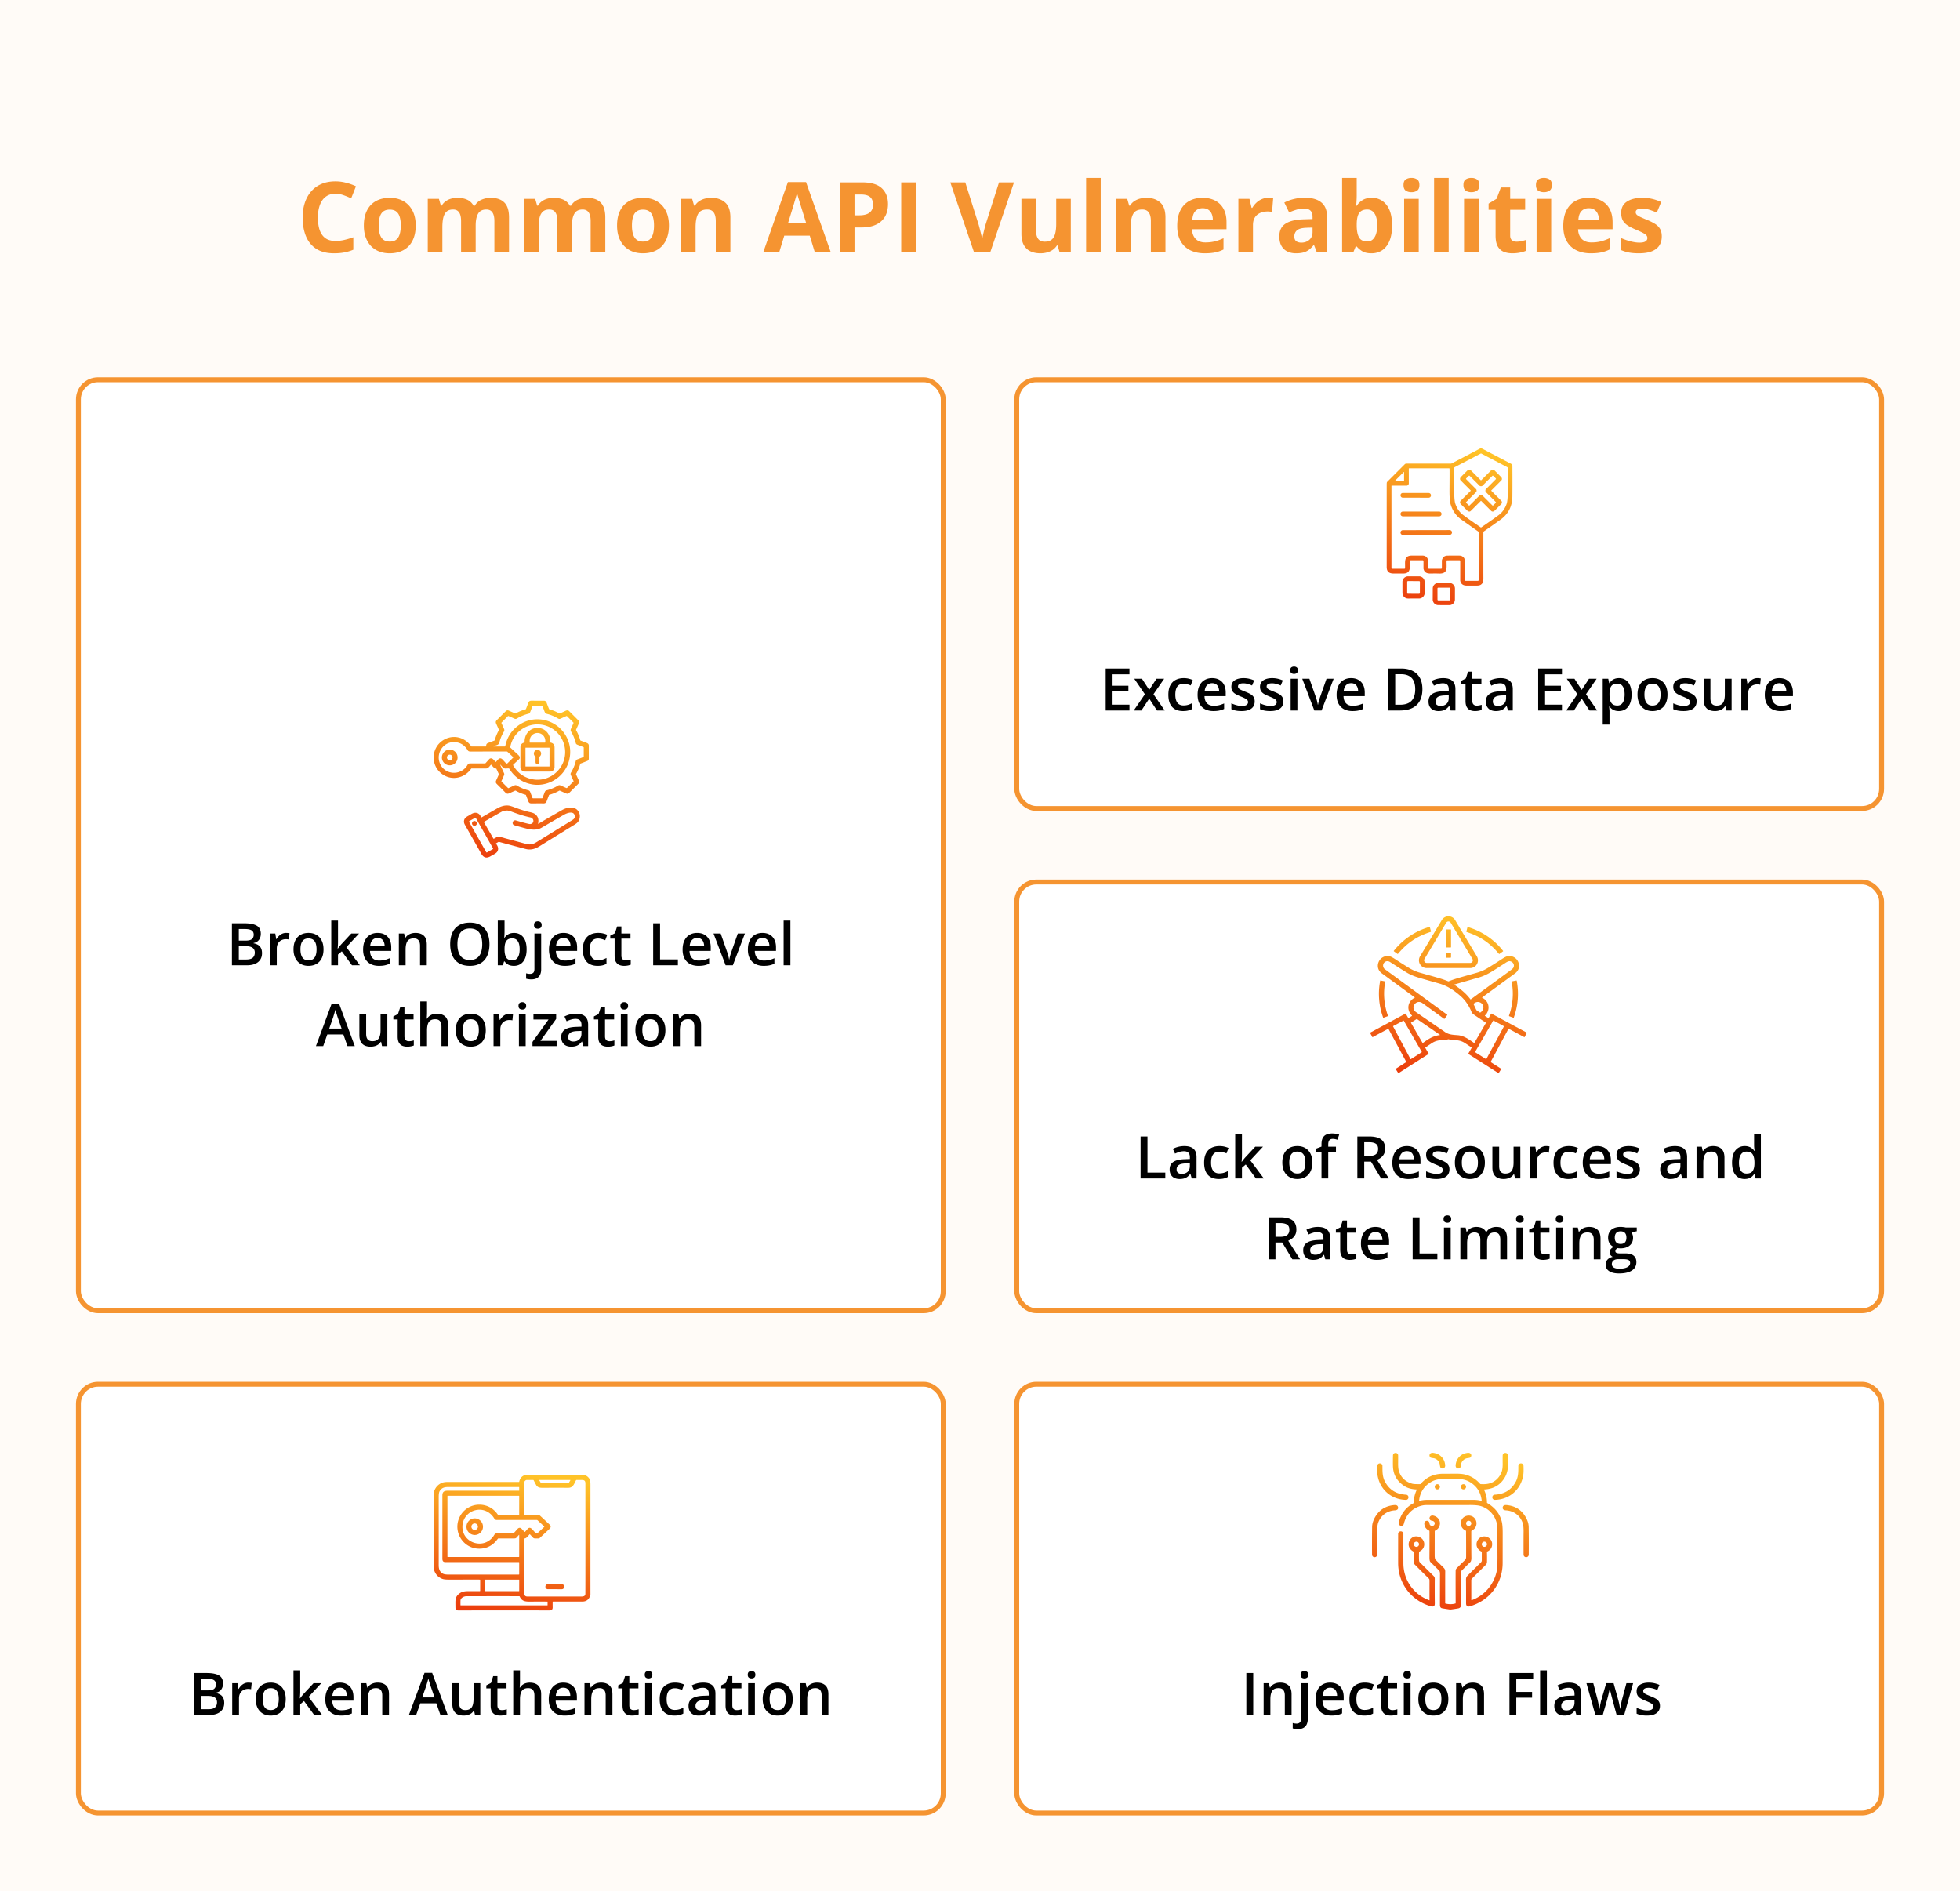 <?xml version="1.0" encoding="UTF-8"?> <svg xmlns="http://www.w3.org/2000/svg" width="800" height="772" fill="none"><path fill="#FFFBF7" d="M800 0H0v772h800z"></path><rect width="353" height="380" x="32" y="155" fill="#fff" stroke="#F59431" stroke-width="2" rx="8"></rect><path fill="url(#a)" d="M203.1 329.865c1.331-.75 2.961-1.272 4.542-1.056q.74.1 2.303.694 3.75 1.424 6.324 1.967 1.513.318 2.167.838 1.742 1.385 1.19 3.801a.1.1 0 0 0 .004.058.1.1 0 0 0 .035.046.1.1 0 0 0 .053.018.1.1 0 0 0 .054-.013 469 469 0 0 1 9.653-5.589c2.015-1.136 5.082-1.712 6.568.416q.918 1.316.581 2.934c-.262 1.254-.841 1.858-1.995 2.568a5438 5438 0 0 0-13.915 8.57c-2.023 1.306-3.827 2-6.233 1.367q-5.532-1.453-10.722-2.869a.37.37 0 0 0-.275.036l-.936.537a.1.1 0 0 0-.03.031.1.1 0 0 0-.013.039.1.1 0 0 0 .007.041.1.1 0 0 0 .025.031q.01.011.378.628c.501.838.635 1.701.155 2.555-.481.853-1.715 1.295-2.61 1.853-1.791 1.118-3.105.766-4.092-1.131q-.139-.267-6.579-11.627-.725-1.283-.02-2.483.316-.543 1.543-1.192c1.103-.584 2.225-1.664 3.806-.952.648.291 1.057.971 1.32 1.568a.14.14 0 0 0 .089.081.2.2 0 0 0 .061.007.2.2 0 0 0 .058-.019 577 577 0 0 1 6.504-3.753m-9.099 3.918a.3.3 0 0 0-.087.029l-2.358 1.334a.3.3 0 0 0-.07.06.3.3 0 0 0-.041.081.3.3 0 0 0-.007.092q.007.045.03.086l6.992 12.359a.2.2 0 0 0 .06.07.228.228 0 0 0 .171.047.2.2 0 0 0 .087-.028l2.359-1.334a.2.2 0 0 0 .069-.059.24.24 0 0 0 .048-.173.2.2 0 0 0-.028-.087l-6.994-12.36a.23.23 0 0 0-.231-.117m12.882-2.959q-1.344.08-2.087.481-2.388 1.288-7.236 4.149a.1.1 0 0 0-.031.026.1.1 0 0 0-.016.036.1.1 0 0 0-.003.04.1.1 0 0 0 .013.037l3.851 6.671a.2.2 0 0 0 .043.048.16.16 0 0 0 .184.013l1.269-.735a1.1 1.1 0 0 1 .818-.108q7.586 2.03 10.714 2.874 1.156.312 1.758.298c1.566-.033 2.363-.643 4.068-1.694q7.267-4.483 13.441-8.277c.779-.479 1.09-1.042.874-1.903-.453-1.819-2.966-.992-4.136-.344q-1.591.884-9.362 5.409c-2.139 1.246-4.666.756-6.926.154a198 198 0 0 1-4.2-1.167.96.96 0 0 1-.681-.824 1 1 0 0 1 .038-.374l.026-.087a1.026 1.026 0 0 1 1.267-.679q3.972 1.162 5.416 1.442c1.681.326 2.412-1.681.901-2.542a.7.7 0 0 0-.191-.073c-2.642-.547-5.439-1.475-7.732-2.349q-1.468-.558-2.08-.522m-13.243 4.271a.983.983 0 1 1 0 1.968.985.985 0 0 1-.697-1.68.99.99 0 0 1 .697-.288M216.968 286q.84.014 4.997.006.835-.003 1.134.802.598 1.608.979 2.545.028.064.08.111.053.045.12.065 2.078.576 3.98 1.649a.28.28 0 0 0 .244.015 50 50 0 0 0 2.362-1.064q.877-.414 1.435.118.116.111 3.82 3.833c.501.506.211 1.075-.041 1.643q-.915 2.058-.935 2.11a.28.28 0 0 0 .02.249 17.5 17.5 0 0 1 1.65 3.995q.018.063.061.112a.3.3 0 0 0 .106.076q.605.249 2.383.915c.699.262.988.558.967 1.326q-.008.273-.008 5.124 0 .703-.599.945-2.041.828-2.722 1.062a.28.28 0 0 0-.183.193 17.7 17.7 0 0 1-1.655 3.994.32.32 0 0 0-.02.274q.07.192 1.069 2.351.411.887-.145 1.447-.694.697-3.732 3.733c-.625.622-1.167.275-2.021-.106q-1.575-.704-1.799-.796a.3.3 0 0 0-.265.018 17.7 17.7 0 0 1-3.989 1.652.304.304 0 0 0-.199.183q-.87 2.273-.894 2.345c-.221.714-.614 1.02-1.424.989q-.774-.03-4.802.006c-1.102.01-1.193-.594-1.581-1.609l-.666-1.749a.31.31 0 0 0-.206-.174 17.6 17.6 0 0 1-3.973-1.646.3.3 0 0 0-.249-.017q-.245.09-2.342 1.041c-.807.365-1.15.235-1.779-.405a209 209 0 0 0-3.278-3.285c-.57-.555-.63-.912-.296-1.655l1.039-2.303a.17.17 0 0 0-.003-.149l-.995-2.172a.2.2 0 0 0-.156-.116q-.602-.085-.746-.229-.643-.643-1.144-1.249a.16.16 0 0 0-.182-.046.2.2 0 0 0-.054.038c-.506.55-1.044 1.467-1.954 1.47q-1.288.003-5.866-.002a.25.25 0 0 0-.208.108c-2.797 3.93-7.993 5.007-11.91 2.113-5.026-3.717-4.345-11.383 1.223-14.175 3.841-1.928 8.231-.642 10.704 2.88a.2.2 0 0 0 .075.063.2.2 0 0 0 .095.024h5.789q.062 0 .107-.043a.16.16 0 0 0 .045-.107c.013-.737.175-1.045.836-1.295q.563-.21 2.499-.956a.3.3 0 0 0 .174-.19 17.8 17.8 0 0 1 1.653-3.987.316.316 0 0 0 .018-.281 110 110 0 0 0-1.036-2.318c-.342-.756-.273-1.095.295-1.663q2.288-2.275 3.568-3.559.543-.544 1.252-.223 1.651.746 2.561 1.136a.3.3 0 0 0 .262-.012 17.7 17.7 0 0 1 3.984-1.651.3.3 0 0 0 .193-.174q.113-.278.911-2.378c.28-.743.573-.985 1.367-.975m.573 2.072a.218.218 0 0 0-.203.142l-.728 1.904c-.177.463-.36 1.067-.861 1.191a17.1 17.1 0 0 0-4.773 1.976 1.03 1.03 0 0 1-.952.062l-2.464-1.087a.2.2 0 0 0-.125-.015.2.2 0 0 0-.112.059l-2.601 2.601a.213.213 0 0 0-.044.241l.927 2.075c.304.619.353.933-.022 1.555a15.2 15.2 0 0 0-1.743 4.201c-.165.655-.461.948-1.052 1.13q-.785.248-1.35.523a.02.02 0 0 0-.011.012.02.02 0 0 0-.002.017.03.03 0 0 0 .01.015q.007.005.016.005h4.605a.17.17 0 0 0 .105-.037.18.18 0 0 0 .059-.097q1.079-5.17 5.053-8.206c7.373-5.632 17.956-2.19 20.815 6.486q1.051 3.183.406 6.624c-1.55 8.267-10.377 13.129-18.246 9.846q-3.987-1.66-6.383-5.54a.22.22 0 0 0-.185-.103q-.994-.002-1.075.013c-1.077.211-1.629-.779-2.31-1.501a.06.06 0 0 0-.039-.018.06.06 0 0 0-.043.009.06.06 0 0 0-.025.035.06.06 0 0 0 .001.043l1.545 3.366a.95.95 0 0 1 .005.786l-1.074 2.439a.15.15 0 0 0-.01.083.15.15 0 0 0 .038.074l2.676 2.674a.157.157 0 0 0 .175.031l2.452-1.124a1.02 1.02 0 0 1 .964.059 16.2 16.2 0 0 0 4.502 1.9c.465.121.775.301.937.73q.468 1.224.936 2.437a.23.23 0 0 0 .219.152h3.669q.061 0 .113-.034a.2.2 0 0 0 .076-.092q.144-.345.731-1.877c.179-.473.349-1.097.866-1.226a17.3 17.3 0 0 0 4.812-1.99.98.98 0 0 1 .903-.059l2.469 1.09a.22.22 0 0 0 .24-.044l2.637-2.637a.17.17 0 0 0 .034-.185l-1.128-2.463a.984.984 0 0 1 .053-.923 16.7 16.7 0 0 0 1.974-4.737 1.01 1.01 0 0 1 .617-.697l2.501-.961a.224.224 0 0 0 .142-.208v-3.669a.23.23 0 0 0-.149-.216 97 97 0 0 1-2.385-.923q-.6-.242-.69-.606a17 17 0 0 0-2.03-4.912.6.6 0 0 1-.072-.183 1.32 1.32 0 0 1 .102-.817 74 74 0 0 0 1.031-2.329.22.22 0 0 0-.049-.245l-2.583-2.584a.24.24 0 0 0-.124-.064.23.23 0 0 0-.138.019q-1.332.606-2.488 1.1-.44.188-.895-.085-2.257-1.34-4.417-1.859c-.714-.172-.904-.432-1.141-1.064a91 91 0 0 0-.815-2.149.23.23 0 0 0-.208-.139zm4.619 7.939c-6.339-1.596-12.768 2.485-13.899 8.968a.2.2 0 0 0 .007.091.2.2 0 0 0 .049.076l3.082 2.867c.689.604 1.114 1.282.392 1.948a159 159 0 0 0-2.299 2.142.23.23 0 0 0-.068.133.24.24 0 0 0 .03.149q2.535 4.34 7.151 5.519c8.08 2.064 15.514-5.092 13.838-13.22a11.29 11.29 0 0 0-8.283-8.673m-36.865 6.888c-4.293-.041-7.107 4.203-5.966 8.062 1.607 5.429 8.845 6.02 11.56 1.149a.98.98 0 0 1 .858-.506h6.193a.33.33 0 0 0 .242-.106l1.545-1.704a.6.6 0 0 1 .169-.131c1.057-.553 1.741.691 2.322 1.298a.2.2 0 0 0 .05.035.2.2 0 0 0 .059.014.15.15 0 0 0 .11-.046c.92-.951 1.549-2.283 2.912-.723q.78.892 1.164 1.278a.465.465 0 0 0 .653-.002l2.296-2.296a.139.139 0 0 0 .028-.15.14.14 0 0 0-.031-.043l-2.355-2.19a.35.35 0 0 0-.242-.096q-.723-.004-14.893 0c-.447 0-.826-.107-1.047-.482q-1.972-3.327-5.627-3.361m34.089-5.786c3.218 0 5.388 2.656 5.247 5.83a.15.15 0 0 0 .118.153q1.601.339 1.602 1.999.002 7.643-.003 8.132a.6.6 0 0 1-.021.161q-.357 1.489-1.809 1.53-.336.007-5.136.007-4.802 0-5.137-.01-1.455-.04-1.809-1.529a.6.6 0 0 1-.021-.162q-.005-.489-.002-8.131.002-1.66 1.604-2a.15.15 0 0 0 .118-.152c-.142-3.172 2.031-5.828 5.249-5.828m-4.812 8.054a.095.095 0 0 0-.095.096v7.501a.095.095 0 0 0 .095.094h9.624q.04 0 .068-.027a.1.1 0 0 0 .028-.067v-7.501a.095.095 0 0 0-.096-.096zm-31.007.797a3.206 3.206 0 0 1 3.203 3.203 3.203 3.203 0 1 1-3.203-3.203m35.814.123c1.46 0 2.015 1.804.892 2.704a.28.28 0 0 0-.103.216q.002 1.316.008 2.026c.002.483-.273.905-.792.905-.519-.001-.794-.42-.794-.903q.005-.713.005-2.028a.3.3 0 0 0-.027-.119.3.3 0 0 0-.076-.097c-1.123-.897-.57-2.701.887-2.704m-35.814 1.944a1.135 1.135 0 1 0-.002 2.27 1.135 1.135 0 0 0 .002-2.27m35.786-8.853c-.416 0-.828.085-1.212.249a3.2 3.2 0 0 0-1.026.705 3.2 3.2 0 0 0-.685 1.053c-.159.393-.24.816-.24 1.242v.535a.145.145 0 0 0 .145.143l6.098-.009a.145.145 0 0 0 .143-.145v-.534a3.3 3.3 0 0 0-.931-2.293 3.13 3.13 0 0 0-2.241-.946z"></path><path fill="#000" d="M94.664 376.854h5.098q3.316 0 5.004.96 1.687.962 1.687 3.317 0 .984-.351 1.781a3.3 3.3 0 0 1-.997 1.301q-.656.504-1.617.68v.117a5.4 5.4 0 0 1 1.77.621q.784.446 1.23 1.277.457.833.457 2.156 0 1.57-.75 2.672-.738 1.102-2.121 1.676-1.371.574-3.258.574h-6.152zm2.813 7.066h2.695q1.91 0 2.648-.621t.739-1.817q0-1.218-.879-1.757-.867-.54-2.766-.539h-2.437zm0 2.273v5.438h2.964q1.97 0 2.766-.762.797-.762.797-2.062 0-.798-.363-1.383-.352-.587-1.161-.903-.808-.327-2.179-.328zm19.3-5.425a7.7 7.7 0 0 1 1.383.128l-.258 2.579a3.5 3.5 0 0 0-.609-.106 7 7 0 0 0-.633-.035q-.738 0-1.406.246-.668.235-1.184.727-.515.48-.808 1.207-.294.726-.293 1.687v6.785h-2.766v-12.972h2.156l.375 2.285h.129q.387-.691.961-1.266a4.5 4.5 0 0 1 1.313-.914 3.8 3.8 0 0 1 1.64-.351m15.27 6.703q0 1.617-.422 2.871-.421 1.254-1.23 2.121a5.4 5.4 0 0 1-1.946 1.312q-1.137.446-2.566.446-1.336 0-2.449-.446a5.6 5.6 0 0 1-1.934-1.312q-.808-.867-1.254-2.121t-.445-2.871q0-2.145.738-3.633.75-1.5 2.133-2.285 1.382-.786 3.293-.785 1.793 0 3.164.785t2.144 2.285.774 3.633m-9.41 0q0 1.418.34 2.425.35 1.008 1.078 1.547.726.528 1.875.528 1.148 0 1.875-.528.727-.539 1.066-1.547.34-1.007.34-2.425t-.34-2.403q-.34-.996-1.066-1.511-.728-.528-1.887-.528-1.712 0-2.496 1.149-.786 1.148-.785 3.293m15.328-11.719v8.812q0 .598-.047 1.313-.047.703-.094 1.324h.059q.304-.41.726-.961.434-.55.821-.961l3.961-4.265h3.164l-5.192 5.578 5.532 7.394h-3.235l-4.148-5.695-1.547 1.324v4.371h-2.754v-18.234zm16.172 5.016q1.734 0 2.976.714a4.8 4.8 0 0 1 1.91 2.028q.668 1.313.668 3.14v1.477h-8.66q.046 1.887 1.008 2.906.973 1.02 2.719 1.02 1.242 0 2.226-.235a12.4 12.4 0 0 0 2.051-.714v2.238a9 9 0 0 1-1.98.668q-1.008.21-2.414.211-1.91 0-3.364-.739-1.442-.75-2.261-2.226-.809-1.477-.809-3.668 0-2.18.738-3.703.739-1.524 2.075-2.321 1.335-.796 3.117-.796m0 2.074q-1.301 0-2.11.844-.796.843-.937 2.472h5.906q-.012-.972-.328-1.722a2.5 2.5 0 0 0-.938-1.172q-.621-.423-1.593-.422m15.422-2.074q2.191 0 3.41 1.136 1.23 1.125 1.23 3.621v8.461h-2.754v-7.945q0-1.512-.621-2.262-.62-.762-1.922-.761-1.886 0-2.625 1.16-.726 1.16-.726 3.363v6.445h-2.754v-12.972h2.144l.387 1.757h.152a3.8 3.8 0 0 1 1.043-1.113 4.7 4.7 0 0 1 1.407-.668 6 6 0 0 1 1.629-.222m30.222 4.628q0 1.981-.504 3.61-.492 1.617-1.488 2.789-.996 1.16-2.496 1.793t-3.516.633q-2.05 0-3.562-.633a6.6 6.6 0 0 1-2.496-1.805q-.985-1.172-1.477-2.801t-.492-3.609q0-2.649.867-4.617.88-1.98 2.66-3.07 1.793-1.102 4.524-1.102 2.671 0 4.441 1.09t2.649 3.07q.89 1.969.89 4.652m-13.078 0q0 1.981.539 3.434.54 1.441 1.653 2.227 1.125.773 2.882.773 1.77 0 2.883-.773 1.113-.786 1.641-2.227.527-1.453.527-3.434 0-3.011-1.207-4.71-1.195-1.711-3.82-1.711-1.758 0-2.895.773-1.124.774-1.664 2.215-.539 1.43-.539 3.433m19.231-9.644v4.394q0 .762-.047 1.5-.036.728-.071 1.137h.118q.526-.843 1.464-1.418.95-.585 2.426-.586 2.309 0 3.715 1.7 1.406 1.687 1.406 5.003 0 2.204-.644 3.704t-1.817 2.273q-1.16.762-2.73.762-1.476 0-2.391-.539-.902-.551-1.418-1.278h-.199l-.504 1.582h-2.062v-18.234zm3.164 7.266q-1.173 0-1.864.468-.68.47-.984 1.407-.305.925-.316 2.355v.246q0 2.168.679 3.317.692 1.148 2.508 1.148 1.441 0 2.215-1.16.773-1.172.773-3.352 0-2.203-.773-3.316-.762-1.113-2.238-1.113m7.734 16.734q-.61 0-1.16-.094a6 6 0 0 1-.926-.199v-2.203q.399.117.774.176t.855.058q.762 0 1.254-.422.504-.421.504-1.605v-14.449h2.754v14.695q0 1.183-.422 2.098a3.06 3.06 0 0 1-1.313 1.429q-.89.516-2.32.516m1.137-22.195q0-.833.445-1.172.457-.34 1.113-.34.633 0 1.09.34.47.34.469 1.172 0 .82-.469 1.172a1.78 1.78 0 0 1-1.09.339q-.656 0-1.113-.339-.445-.352-.445-1.172m12.035 3.211q1.734 0 2.976.714a4.8 4.8 0 0 1 1.911 2.028q.668 1.313.668 3.14v1.477h-8.661q.048 1.887 1.008 2.906.973 1.02 2.719 1.02 1.242 0 2.227-.235a12.4 12.4 0 0 0 2.05-.714v2.238a9 9 0 0 1-1.98.668q-1.008.21-2.414.211-1.911 0-3.363-.739-1.442-.75-2.262-2.226-.809-1.477-.809-3.668 0-2.18.738-3.703.739-1.524 2.075-2.321 1.335-.796 3.117-.796m0 2.074q-1.3 0-2.109.844-.798.843-.938 2.472h5.906q-.012-.972-.328-1.722a2.5 2.5 0 0 0-.937-1.172q-.621-.423-1.594-.422m13.887 11.379q-1.84 0-3.188-.715t-2.074-2.192-.727-3.75q0-2.367.797-3.867t2.203-2.215q1.419-.714 3.246-.714 1.16 0 2.098.234.95.222 1.606.551l-.821 2.203a12 12 0 0 0-1.465-.492q-.75-.2-1.441-.2-1.137 0-1.898.504-.75.504-1.125 1.5-.364.996-.364 2.473 0 1.43.375 2.414.375.973 1.114 1.477.738.492 1.816.492 1.067 0 1.91-.258a8.5 8.5 0 0 0 1.594-.668v2.391a6 6 0 0 1-1.582.621q-.844.21-2.074.211m11.531-2.227q.539 0 1.066-.094a8 8 0 0 0 .961-.246v2.086q-.457.2-1.183.34a8 8 0 0 1-1.512.141q-1.102 0-1.981-.364-.878-.374-1.394-1.277t-.516-2.496v-6.973h-1.769v-1.23l1.898-.973.903-2.777h1.734v2.883h3.715v2.097h-3.715v6.938q0 .984.492 1.465.492.48 1.301.48m11.18 1.992v-17.132h2.812v14.742h7.277v2.39zm17.941-13.218q1.734 0 2.977.714a4.8 4.8 0 0 1 1.91 2.028q.668 1.313.668 3.14v1.477h-8.66q.047 1.887 1.007 2.906.973 1.02 2.719 1.02 1.242 0 2.227-.235a12.4 12.4 0 0 0 2.05-.714v2.238a9 9 0 0 1-1.98.668q-1.008.21-2.414.211-1.911 0-3.363-.739-1.441-.75-2.262-2.226-.809-1.477-.809-3.668 0-2.18.739-3.703.738-1.524 2.074-2.321 1.335-.796 3.117-.796m0 2.074q-1.3 0-2.109.844-.797.843-.938 2.472h5.906q-.011-.972-.328-1.722a2.5 2.5 0 0 0-.937-1.172q-.622-.423-1.594-.422m11.625 11.144-4.934-12.972h2.918l2.672 7.617q.258.726.469 1.57t.293 1.418h.094q.082-.597.316-1.43.234-.844.481-1.558l2.671-7.617h2.907l-4.934 12.972zm15.023-13.218q1.735 0 2.977.714a4.8 4.8 0 0 1 1.91 2.028q.668 1.313.668 3.14v1.477h-8.66q.047 1.887 1.008 2.906.972 1.02 2.718 1.02 1.243 0 2.227-.235a12.4 12.4 0 0 0 2.051-.714v2.238a9 9 0 0 1-1.981.668q-1.007.21-2.414.211-1.91 0-3.363-.739-1.441-.75-2.262-2.226-.808-1.477-.808-3.668 0-2.18.738-3.703.739-1.524 2.074-2.321 1.337-.796 3.117-.796m0 2.074q-1.3 0-2.109.844-.797.843-.937 2.472h5.906q-.012-.972-.328-1.722a2.5 2.5 0 0 0-.938-1.172q-.62-.423-1.594-.422m11.426 11.144h-2.765v-18.234h2.765zm-180.797 33-1.675-4.757h-6.551l-1.676 4.757h-2.965l6.375-17.203h3.117l6.364 17.203zm-2.402-7.172-1.629-4.687a88 88 0 0 0-.269-.856q-.177-.562-.352-1.136-.176-.586-.293-.985-.117.481-.293 1.079-.164.585-.328 1.101-.153.516-.234.797l-1.641 4.687zm18.68-5.8v12.972h-2.168l-.375-1.746h-.153a3.7 3.7 0 0 1-1.043 1.114 4.6 4.6 0 0 1-1.406.644 5.9 5.9 0 0 1-1.629.223q-1.464 0-2.508-.492a3.5 3.5 0 0 1-1.582-1.547q-.55-1.043-.55-2.696v-8.472h2.765v7.957q0 1.512.61 2.261.62.75 1.921.75 1.254 0 1.993-.515.737-.516 1.043-1.524.316-1.008.316-2.472v-6.457zm8.777 10.98q.539 0 1.066-.094a8 8 0 0 0 .961-.246v2.086q-.457.2-1.183.34a8 8 0 0 1-1.512.141q-1.102 0-1.98-.364-.879-.374-1.395-1.277t-.516-2.496v-6.973h-1.769v-1.23l1.898-.973.903-2.777h1.734v2.883h3.715v2.097h-3.715v6.938q0 .984.492 1.465.492.48 1.301.48m7.418-16.242v4.582q0 .715-.047 1.395-.035.68-.082 1.054h.152q.411-.68 1.008-1.113.598-.446 1.336-.668a5.6 5.6 0 0 1 1.594-.223q1.488 0 2.531.504a3.4 3.4 0 0 1 1.594 1.535q.562 1.044.562 2.707v8.461h-2.753v-7.945q0-1.512-.622-2.262-.62-.762-1.921-.761-1.254 0-1.993.527-.726.515-1.043 1.535-.316 1.008-.316 2.461v6.445h-2.754v-18.234zm23.988 11.719q0 1.617-.422 2.871t-1.23 2.121a5.4 5.4 0 0 1-1.945 1.312q-1.137.446-2.567.446-1.335 0-2.449-.446a5.6 5.6 0 0 1-1.934-1.312q-.809-.867-1.254-2.121t-.445-2.871q0-2.145.738-3.633.75-1.5 2.133-2.285t3.293-.785q1.793 0 3.164.785t2.145 2.285q.773 1.5.773 3.633m-9.41 0q0 1.418.34 2.425.351 1.008 1.078 1.547.726.528 1.875.528t1.875-.528q.726-.539 1.066-1.547.34-1.007.34-2.425t-.34-2.403q-.34-.996-1.066-1.511-.726-.528-1.887-.528-1.71 0-2.496 1.149-.785 1.148-.785 3.293m19.149-6.703q.328 0 .714.035.387.034.668.093l-.257 2.579a3.6 3.6 0 0 0-.61-.106 7 7 0 0 0-.633-.035q-.738 0-1.406.246-.668.235-1.184.727-.515.48-.808 1.207-.293.726-.293 1.687v6.785h-2.766v-12.972h2.157l.375 2.285h.128q.387-.691.961-1.266a4.5 4.5 0 0 1 1.313-.914 3.8 3.8 0 0 1 1.641-.351m6.539.246v12.972h-2.754v-12.972zm-1.36-4.969q.633 0 1.09.34.47.34.469 1.172 0 .82-.469 1.172a1.78 1.78 0 0 1-1.09.339q-.656 0-1.113-.339-.445-.352-.445-1.172 0-.833.445-1.172.457-.34 1.113-.34m13.992 17.941h-9.855v-1.699l6.551-9.152h-6.153v-2.121h9.27v1.875l-6.422 8.976h6.609zm7.887-13.218q2.461 0 3.715 1.089 1.266 1.09 1.266 3.399v8.73h-1.957l-.528-1.84h-.094a6.7 6.7 0 0 1-1.136 1.161 4 4 0 0 1-1.36.679q-.761.235-1.863.235-1.16 0-2.074-.422a3.3 3.3 0 0 1-1.442-1.313q-.527-.879-.527-2.226 0-2.004 1.488-3.012 1.5-1.008 4.524-1.113l2.25-.082v-.68q0-1.347-.633-1.922-.621-.574-1.758-.574-.972 0-1.887.281-.914.281-1.781.692l-.89-1.946a10 10 0 0 1 2.156-.82 10 10 0 0 1 2.531-.316m2.25 7.019-1.676.059q-2.063.07-2.894.703-.832.633-.832 1.734 0 .962.574 1.406.575.435 1.512.434 1.43 0 2.367-.809.95-.82.949-2.402zm11.414 4.207q.54 0 1.067-.094a9 9 0 0 0 .961-.246v2.086q-.458.2-1.184.34a8 8 0 0 1-1.512.141q-1.101 0-1.98-.364-.879-.374-1.395-1.277-.515-.902-.515-2.496v-6.973h-1.77v-1.23l1.898-.973.903-2.777h1.734v2.883h3.715v2.097h-3.715v6.938q0 .984.492 1.465.493.48 1.301.48m7.418-10.98v12.972h-2.754v-12.972zm-1.359-4.969q.633 0 1.09.34.468.34.468 1.172 0 .82-.468 1.172a1.78 1.78 0 0 1-1.09.339q-.657 0-1.113-.339-.446-.352-.446-1.172 0-.833.446-1.172.456-.34 1.113-.34m16.793 11.426q0 1.617-.422 2.871t-1.231 2.121a5.4 5.4 0 0 1-1.945 1.312q-1.137.446-2.566.446-1.336 0-2.45-.446a5.6 5.6 0 0 1-1.933-1.312q-.808-.867-1.254-2.121t-.445-2.871q0-2.145.738-3.633.75-1.5 2.133-2.285 1.382-.786 3.293-.785 1.793 0 3.164.785t2.144 2.285.774 3.633m-9.41 0q0 1.418.339 2.425.352 1.008 1.079 1.547.726.528 1.875.528 1.147 0 1.875-.528.726-.539 1.066-1.547.34-1.007.34-2.425t-.34-2.403q-.34-.996-1.066-1.511-.727-.528-1.887-.528-1.712 0-2.496 1.149-.786 1.148-.785 3.293m19.336-6.703q2.19 0 3.41 1.136 1.23 1.125 1.23 3.621v8.461h-2.754v-7.945q0-1.512-.621-2.262-.621-.762-1.922-.761-1.887 0-2.625 1.16-.726 1.16-.726 3.363v6.445h-2.754v-12.972h2.144l.387 1.757h.152a3.8 3.8 0 0 1 1.043-1.113 4.7 4.7 0 0 1 1.407-.668 6 6 0 0 1 1.629-.222"></path><rect width="353" height="175" x="32" y="565" fill="#fff" stroke="#F59431" stroke-width="2" rx="8"></rect><path fill="url(#b)" d="M216.448 602q14.15.032 20.432.003 1.775-.01 2.408.351a3.53 3.53 0 0 1 1.45 1.548q.262.538.262 2.09-.005 43.734 0 44.752 0 .119-.028.232-.694 2.722-3.313 2.727-7.986.008-11.922-.003a.17.17 0 0 0-.119.05.18.18 0 0 0-.05.12q-.01 1.442.007 2.139c.028 1.017-.483 1.318-1.465 1.307q-.743-.007-37.141-.004-1.052 0-1.07-1.136-.015-1.018-.02-2.065c-.01-1.665.321-2.681 1.542-3.632 1.426-1.107 2.812-1.036 4.956-1.028q2.991.014 3.473-.01a.14.14 0 0 0 .101-.045.16.16 0 0 0 .042-.106v-4.388a.154.154 0 0 0-.151-.154q-2.24-.007-12.654.008-1.848.003-2.681-.319-2.255-.862-3.175-3.149-.345-.856-.331-2.676.031-4.526.003-27.523 0-1.897.321-2.725.866-2.231 3.146-3.151.925-.373 2.748-.324.325.008 28.593.003a.11.11 0 0 0 .105-.082q.388-1.72 1.665-2.44.663-.372 2.866-.37m-26.076 49.523c-.959.003-2.388.635-2.414 1.787q-.023 1.064-.002 1.861.001.031.023.055a.08.08 0 0 0 .056.022h35.397a.08.08 0 0 0 .05-.02.07.07 0 0 0 .022-.049v-1.397a.07.07 0 0 0-.072-.071 539 539 0 0 0-7.118.005c-2.115.026-3.39-.242-4.205-2.095a.17.17 0 0 0-.151-.1q-6.177-.028-21.586.002m44.958-47.451a.251.251 0 0 0-.228.136c-.725 1.352-1.199 3.064-3.093 3.059q-7.587-.01-10.598.007c-1.233.005-2.072-.203-2.64-1.261q-.582-1.085-.948-1.8a.25.25 0 0 0-.223-.136h-2.645a.4.4 0 0 0-.152.028q-.825.315-.824 1.21.007 3.622.001 12.904a.114.114 0 0 0 .111.113q1.005.005 5.452 0 .54 0 .849.283 1.056.972 3.975 3.703c.614.574.497 1.188-.115 1.756l-3.917 3.648a.83.83 0 0 1-.553.216h-1.458a1.075 1.075 0 0 1-.786-.342l-1.262-1.358a.1.1 0 0 0-.022-.015.07.07 0 0 0-.055 0 .1.1 0 0 0-.023.015c-.676.717-1.201 1.628-2.09 1.723a.13.13 0 0 0-.077.039.11.11 0 0 0-.03.079q.007 19.321-.003 22.021c-.003.938.275 1.541 1.261 1.542q20.918-.005 21.947.004c.935.011 1.739-.131 1.745-1.164q.033-5.94.009-45.014c-.002-1.486-.886-1.394-2.197-1.394q-.774 0-1.411-.002m-37.17 40.676a.1.1 0 0 0-.073.03.1.1 0 0 0-.029.073v4.498c0 .027.01.054.029.073a.1.1 0 0 0 .073.029h13.659q.042 0 .073-.029a.1.1 0 0 0 .03-.073v-4.498a.1.1 0 0 0-.03-.073.1.1 0 0 0-.073-.03zm31.15 1.871a.996.996 0 0 1 .996.999l-.001.062a1 1 0 0 1-.076.382q-.078.181-.217.322a1 1 0 0 1-.706.291l-5.696-.01a.99.99 0 0 1-.921-.617 1 1 0 0 1-.075-.382v-.062a1 1 0 0 1 .999-.995zm-46.22-39.674c-1.771-.002-2.845.322-3.673 1.745q-.352.608-.35 2.46.016 24.967-.003 27.573c-.012 1.67.35 2.853 1.748 3.614q.659.357 2.443.357 19.95-.018 28.489-.006a.18.18 0 0 0 .124-.049.17.17 0 0 0 .051-.122v-4.776a.14.14 0 0 0-.011-.057.143.143 0 0 0-.081-.08.14.14 0 0 0-.056-.012q-12.542-.015-30.01-.008c-.979 0-1.197-.565-1.198-1.47q.01-15.501 0-25.748c-.002-1.5.769-1.922 2.259-1.922q11.279.003 29.038 0 .024 0 .04-.016a.06.06 0 0 0 .017-.04v-1.381a.06.06 0 0 0-.018-.041.06.06 0 0 0-.042-.018q-21.318.005-28.767-.003m-.311 3.566a.15.15 0 0 0-.149.148v24.745a.114.114 0 0 0 .113.114h29.02c.04 0 .079-.017.108-.045a.16.16 0 0 0 .046-.11v-8.844q0-.015-.009-.028a.04.04 0 0 0-.022-.018.04.04 0 0 0-.03-.002.1.1 0 0 0-.024.014l-1.11 1.213-.201.132q-.186.123-.874.112-.171-.002-6.208-.002a.27.27 0 0 0-.212.103q-.14.174-.348.444-2.493 3.24-6.407 3.597c-7.202.658-12.135-7.002-8.65-13.322 1.9-3.447 5.84-5.223 9.716-4.408q3.496.735 5.655 3.863a.3.3 0 0 0 .098.087q.06.03.128.031h8.341a.16.16 0 0 0 .113-.046.157.157 0 0 0 .046-.111v-7.505a.16.16 0 0 0-.162-.162zm18.936 9.243c-1.84-3.082-5.393-4.362-8.716-3-2.18.894-3.832 2.953-4.169 5.323-1.085 7.614 8.844 11.034 12.831 4.531.401-.65.635-.734 1.367-.734q6.162.01 6.429.002a.32.32 0 0 0 .211-.09q.285-.283 1.55-1.712.675-.765 1.485-.282a.4.4 0 0 1 .06.046l1.307 1.408a.142.142 0 0 0 .1.045.2.2 0 0 0 .056-.009.14.14 0 0 0 .047-.03q.224-.214 1.013-1.126c.84-.966 1.494-.468 2.221.372q.813.939 1.124 1.242a.575.575 0 0 0 .791.01l2.679-2.488a.2.2 0 0 0 .039-.055.2.2 0 0 0 .013-.067.2.2 0 0 0-.013-.067.2.2 0 0 0-.039-.055l-2.722-2.53a.34.34 0 0 0-.234-.092q-16.202 0-16.25.002c-.609.021-.887-.151-1.18-.644m-7.976-.011a3.4 3.4 0 0 1 3.396 3.396 3.4 3.4 0 0 1-3.396 3.395 3.396 3.396 0 0 1 0-6.791m0 2.067a1.328 1.328 0 1 0 0 2.657 1.328 1.328 0 0 0 0-2.657m26.411-17.721a.08.08 0 0 0-.04.07q0 .022.011.041l.561.972a.1.1 0 0 0 .029.029.1.1 0 0 0 .04.012h11.415a.1.1 0 0 0 .04-.012.1.1 0 0 0 .029-.029l.561-.972a.08.08 0 0 0 0-.081.1.1 0 0 0-.029-.03.1.1 0 0 0-.04-.012H220.19a.1.1 0 0 0-.04.012"></path><path fill="#000" d="M79.242 682.867h5.098q3.316 0 5.004.961t1.687 3.317q0 .984-.351 1.781a3.3 3.3 0 0 1-.996 1.301q-.657.503-1.618.679v.117a5.4 5.4 0 0 1 1.77.622q.784.444 1.23 1.277.457.832.457 2.156 0 1.57-.75 2.672-.738 1.101-2.12 1.676-1.371.574-3.259.574h-6.152zm2.813 7.067h2.695q1.91 0 2.648-.622.74-.62.739-1.816 0-1.218-.88-1.758-.866-.539-2.765-.539h-2.437zm0 2.273v5.438h2.964q1.97 0 2.766-.762.797-.762.797-2.063 0-.797-.363-1.382-.352-.587-1.16-.903-.81-.328-2.18-.328zm19.3-5.426q.328 0 .715.035t.668.094l-.258 2.578a3.4 3.4 0 0 0-.609-.105 6 6 0 0 0-.633-.035q-.738 0-1.406.246-.668.234-1.184.726a3.3 3.3 0 0 0-.808 1.207q-.293.727-.293 1.688V700H94.78v-12.973h2.156l.376 2.285h.128q.387-.69.961-1.265t1.313-.914a3.8 3.8 0 0 1 1.64-.352m15.27 6.703q0 1.618-.422 2.871-.422 1.254-1.23 2.122a5.4 5.4 0 0 1-1.946 1.312q-1.136.445-2.566.445-1.336 0-2.449-.445a5.6 5.6 0 0 1-1.934-1.312q-.808-.868-1.254-2.122-.445-1.253-.445-2.871 0-2.144.738-3.632.75-1.5 2.133-2.286 1.383-.785 3.293-.785 1.793 0 3.164.785 1.371.786 2.145 2.286.773 1.5.773 3.632m-9.41 0q0 1.418.34 2.426.35 1.008 1.078 1.547.726.528 1.875.527 1.147 0 1.875-.527.727-.539 1.066-1.547.34-1.007.34-2.426 0-1.418-.34-2.402-.34-.996-1.066-1.512-.727-.527-1.887-.527-1.712 0-2.496 1.148-.785 1.15-.785 3.293m15.328-11.718v8.812q0 .598-.047 1.313-.046.702-.094 1.324h.059a70 70 0 0 1 .727-.961q.433-.551.82-.961l3.961-4.266h3.164l-5.192 5.578 5.532 7.395h-3.235l-4.148-5.695-1.547 1.324V700h-2.754v-18.234zm16.172 5.015q1.734 0 2.976.715a4.8 4.8 0 0 1 1.911 2.027q.668 1.312.668 3.141v1.477h-8.661q.048 1.886 1.008 2.906.973 1.02 2.719 1.019 1.242 0 2.226-.234a12.3 12.3 0 0 0 2.051-.715v2.238a9 9 0 0 1-1.98.668q-1.008.211-2.414.211-1.91 0-3.364-.738-1.44-.75-2.261-2.226-.809-1.478-.809-3.668 0-2.18.738-3.704.739-1.523 2.075-2.32 1.335-.797 3.117-.797m0 2.074q-1.3 0-2.11.844-.796.844-.937 2.473h5.906q-.012-.973-.328-1.723-.305-.75-.937-1.172-.621-.422-1.594-.422m15.422-2.074q2.191 0 3.41 1.137 1.23 1.125 1.23 3.621V700h-2.754v-7.945q0-1.512-.621-2.262-.62-.762-1.922-.762-1.886 0-2.625 1.16-.726 1.16-.726 3.364V700h-2.754v-12.973h2.145l.386 1.758h.153a3.75 3.75 0 0 1 1.043-1.113q.632-.446 1.406-.668a6 6 0 0 1 1.629-.223M179.766 700l-1.676-4.758h-6.551L169.863 700h-2.965l6.375-17.203h3.118L182.754 700zm-2.403-7.172-1.629-4.687a199.591 199.591 0 0 1-.621-1.993l-.293-.984q-.117.48-.293 1.078a31 31 0 0 1-.328 1.102l-.234.797-1.641 4.687zm18.68-5.801V700h-2.168l-.375-1.746h-.152a3.75 3.75 0 0 1-1.043 1.113 4.6 4.6 0 0 1-1.407.645 5.9 5.9 0 0 1-1.628.222q-1.465 0-2.508-.492a3.48 3.48 0 0 1-1.582-1.547q-.551-1.042-.551-2.695v-8.473h2.766v7.957q0 1.512.609 2.262.621.75 1.922.75 1.254 0 1.992-.516.738-.515 1.043-1.523.316-1.008.316-2.473v-6.457zm8.777 10.981q.54 0 1.067-.094.527-.105.961-.246v2.086q-.458.2-1.184.34t-1.512.14q-1.101 0-1.98-.363-.879-.375-1.395-1.277-.515-.903-.515-2.496v-6.973h-1.77v-1.23l1.899-.973.902-2.777h1.734v2.882h3.715v2.098h-3.715v6.937q0 .985.493 1.465.492.481 1.3.481m7.418-16.242v4.582q0 .714-.047 1.394-.034.68-.082 1.055h.153a3.7 3.7 0 0 1 1.008-1.113 4.3 4.3 0 0 1 1.335-.668 5.6 5.6 0 0 1 1.594-.223q1.488 0 2.531.504 1.044.492 1.594 1.535.563 1.043.563 2.707V700h-2.754v-7.945q0-1.512-.621-2.262-.621-.762-1.922-.762-1.254 0-1.992.528-.727.515-1.043 1.535-.317 1.008-.317 2.461V700h-2.754v-18.234zm17.672 5.015q1.734 0 2.977.715a4.8 4.8 0 0 1 1.91 2.027q.668 1.312.668 3.141v1.477h-8.66q.047 1.886 1.007 2.906.973 1.02 2.719 1.019 1.243 0 2.227-.234a12.3 12.3 0 0 0 2.051-.715v2.238a9 9 0 0 1-1.981.668q-1.007.211-2.414.211-1.91 0-3.363-.738-1.442-.75-2.262-2.226-.809-1.478-.809-3.668 0-2.18.739-3.704.738-1.523 2.074-2.32 1.337-.797 3.117-.797m0 2.074q-1.3 0-2.109.844-.797.844-.938 2.473h5.907q-.012-.973-.329-1.723a2.5 2.5 0 0 0-.937-1.172q-.62-.422-1.594-.422m15.422-2.074q2.192 0 3.41 1.137 1.23 1.125 1.231 3.621V700h-2.754v-7.945q0-1.512-.621-2.262-.621-.762-1.922-.762-1.887 0-2.625 1.16-.727 1.16-.727 3.364V700h-2.754v-12.973h2.145l.387 1.758h.152a3.75 3.75 0 0 1 1.043-1.113q.633-.446 1.406-.668a6 6 0 0 1 1.629-.223m13.324 11.227q.54 0 1.067-.094.527-.105.961-.246v2.086q-.458.2-1.184.34t-1.512.14q-1.101 0-1.98-.363-.879-.375-1.395-1.277-.515-.903-.515-2.496v-6.973h-1.77v-1.23l1.899-.973.902-2.777h1.734v2.882h3.715v2.098h-3.715v6.937q0 .985.492 1.465.493.481 1.301.481m7.418-10.981V700h-2.754v-12.973zm-1.359-4.968q.633 0 1.09.339.468.34.468 1.172 0 .82-.468 1.172-.457.34-1.09.34-.657 0-1.113-.34-.446-.351-.446-1.172 0-.831.446-1.172.456-.339 1.113-.339m10.535 18.175q-1.84 0-3.188-.714-1.347-.716-2.074-2.192t-.726-3.75q0-2.367.797-3.867.796-1.5 2.203-2.215 1.417-.715 3.246-.715 1.16 0 2.097.235.95.223 1.606.55l-.82 2.204q-.715-.294-1.465-.493a5.7 5.7 0 0 0-1.442-.199q-1.136 0-1.898.504-.75.504-1.125 1.5-.363.996-.363 2.473 0 1.429.375 2.414.375.972 1.113 1.476.739.492 1.816.493 1.067 0 1.91-.258a8.5 8.5 0 0 0 1.594-.668v2.39a5.9 5.9 0 0 1-1.582.621q-.844.211-2.074.211m11.789-13.453q2.461 0 3.715 1.09 1.266 1.09 1.266 3.399V700h-1.958l-.527-1.84h-.094a6.7 6.7 0 0 1-1.136 1.16 4 4 0 0 1-1.36.68q-.761.234-1.863.234-1.16 0-2.074-.422a3.3 3.3 0 0 1-1.442-1.312q-.527-.879-.527-2.227 0-2.003 1.488-3.011 1.5-1.008 4.524-1.114l2.25-.082v-.679q0-1.348-.633-1.922-.621-.574-1.758-.574a6.4 6.4 0 0 0-1.887.281q-.914.281-1.781.691l-.89-1.945a10 10 0 0 1 2.156-.82 10 10 0 0 1 2.531-.317m2.25 7.02-1.676.058q-2.063.071-2.894.703-.832.633-.832 1.735 0 .961.574 1.406.575.434 1.512.434 1.43 0 2.367-.809.95-.82.949-2.402zm11.414 4.207q.539 0 1.067-.094.526-.105.96-.246v2.086q-.457.2-1.183.34-.727.14-1.512.14-1.101 0-1.98-.363-.879-.375-1.395-1.277-.515-.903-.515-2.496v-6.973h-1.77v-1.23l1.898-.973.903-2.777h1.734v2.882h3.715v2.098h-3.715v6.937q0 .985.492 1.465t1.301.481m7.418-10.981V700h-2.754v-12.973zm-1.359-4.968q.633 0 1.09.339.468.34.468 1.172 0 .82-.468 1.172-.457.34-1.09.34-.657 0-1.114-.34-.444-.351-.445-1.172 0-.831.445-1.172.457-.339 1.114-.339m16.793 11.425q0 1.618-.422 2.871-.422 1.254-1.231 2.122a5.4 5.4 0 0 1-1.945 1.312q-1.137.445-2.566.445-1.336 0-2.45-.445a5.6 5.6 0 0 1-1.933-1.312q-.808-.868-1.254-2.122-.445-1.253-.445-2.871 0-2.144.738-3.632.75-1.5 2.133-2.286 1.382-.785 3.293-.785 1.793 0 3.164.785 1.371.786 2.144 2.286t.774 3.632m-9.41 0q0 1.418.339 2.426.352 1.008 1.078 1.547.727.528 1.876.527 1.148 0 1.874-.527.727-.539 1.067-1.547.34-1.007.34-2.426 0-1.418-.34-2.402-.34-.996-1.067-1.512-.726-.527-1.886-.527-1.712 0-2.496 1.148-.786 1.15-.785 3.293m19.335-6.703q2.192 0 3.411 1.137 1.23 1.125 1.23 3.621V700h-2.754v-7.945q0-1.512-.621-2.262-.621-.762-1.922-.762-1.887 0-2.625 1.16-.726 1.16-.726 3.364V700h-2.754v-12.973h2.144l.387 1.758h.152a3.8 3.8 0 0 1 1.043-1.113q.633-.446 1.407-.668a6 6 0 0 1 1.628-.223"></path><rect width="353" height="175" x="415" y="565" fill="#fff" stroke="#F59431" stroke-width="2" rx="8"></rect><path fill="url(#c)" d="M584.461 620.704c-1.562-.187-1.181-2.439.538-2.088 2.034.419 3.301 2.357 2.504 4.332q-.432 1.073-1.355 1.579-.3.165-.431.264a.28.28 0 0 0-.11.221q-.026 7.947-.024 9.838 0 .835.149 1.459a.6.6 0 0 0 .161.288q3.057 2.998 3.492 3.46.517.546.502 1.464-.027 1.719-.017 12.81a.18.18 0 0 0 .134.173 7.65 7.65 0 0 0 4.036-.021.14.14 0 0 0 .075-.051.15.15 0 0 0 .029-.085q-.043-11.577-.002-13.296.01-.518.442-.957a126 126 0 0 1 3.213-3.181c.482-.458.61-.773.615-1.479q.024-4.072-.029-10.504a.2.2 0 0 0-.028-.096.2.2 0 0 0-.073-.067q-2.16-1.056-1.986-3.32c.23-3.023 4.393-3.937 5.936-1.255.797 1.387.438 3.202-.839 4.127q-.299.216-.736.477a.25.25 0 0 0-.095.098.26.26 0 0 0-.036.131q-.002 7.697.037 10.822.012.872-.209 1.394a.9.9 0 0 1-.196.291 250 250 0 0 1-3.476 3.455c-.501.486-.44 1.182-.437 1.869q.034 7.482.013 12.584c0 .565-.453.938-1.042 1.042a68 68 0 0 1-2.906.446q-.368.045-.736-.011-2.8-.426-3.063-.498c-.621-.173-.779-.707-.779-1.342q0-6.012.022-12.829a2.55 2.55 0 0 0-.203-1.002.3.3 0 0 0-.067-.099l-3.604-3.564a1.1 1.1 0 0 1-.296-.521q-.13-.522-.128-1.388.032-9.757.002-10.707a.25.25 0 0 0-.038-.127.26.26 0 0 0-.101-.089q-1.98-.978-1.969-3.021a.97.97 0 0 1 .167-.535c.107-.159.259-.286.438-.366.736-.328 1.477.171 1.517.971.056 1.173 1.57 1.418 2.026.416.357-.792-.2-1.411-1.037-1.512m-12.701 4.338a1.057 1.057 0 0 1 1.052 1.061q-.021 6.107 0 12.007c.024 6.841 4.192 12.733 10.553 15.061a.1.1 0 0 0 .037.005.1.1 0 0 0 .036-.014.073.073 0 0 0 .034-.062v-8.06a1.08 1.08 0 0 0-.331-.778 354 354 0 0 1-5.783-5.768c-.322-.331-.295-.978-.293-1.469q.011-2.241-.005-3.527a.22.22 0 0 0-.118-.191c-4.231-2.253-.938-7.911 2.827-5.722 1.999 1.16 2.087 4.073.178 5.34l-.608.403a.3.3 0 0 0-.128.229q-.075 2.241.018 3.476c.035.472.417.765.777 1.136l5.188 5.151q.432.43.426 1.125-.04 5.007.006 9.945.008.763-.194.973-.336.352-.84.378a.7.7 0 0 1-.219-.021c-8.187-2.208-13.667-9.185-13.696-17.676q-.013-4.207-.005-11.96a1.03 1.03 0 0 1 .307-.738 1.05 1.05 0 0 1 .741-.304zm-2.085-32.004a.99.99 0 0 1 .989.971q.021.896-.003 3.335-.018 2.034.318 3.093 1.245 3.918 5.369 5.145.815.243 3.279.189a.317.317 0 0 0 .235-.109q3.57-4.117 9.073-4.128 4.163-.008 4.58-.018 2.924-.061 4.54.352 3.564.915 6.065 3.778a.34.34 0 0 0 .23.115q1.706.122 3.082-.15c2.69-.53 4.823-2.626 5.615-5.255q.317-1.058.287-3.146a93 93 0 0 1 .006-3.159 1.03 1.03 0 0 1 1.031-1.013h.112a.97.97 0 0 1 .968.957q.045 3.481-.037 5.26c-.045 1.008-.483 2.45-.96 3.346q-2.685 5.041-8.63 5.353a.1.1 0 0 0-.049.016.1.1 0 0 0-.035.036.1.1 0 0 0-.014.048.1.1 0 0 0 .01.05q1.206 2.49 1.192 5.169a.255.255 0 0 0 .125.227c3.026 1.818 5.066 4.212 5.903 7.491q.39 1.53.387 4.674-.013 11.462-.019 12.382c-.043 8.462-5.5 15.468-13.679 17.665a.7.7 0 0 1-.247.016c-.767-.099-1.004-.571-1.002-1.363q.011-4.431-.024-9.053c-.003-.64-.098-1.456.571-2.125a826 826 0 0 1 5.572-5.538.99.99 0 0 0 .294-.701v-3.461a.25.25 0 0 0-.039-.131.24.24 0 0 0-.106-.087c-1.791-.76-2.527-2.802-1.581-4.511 1.677-3.021 6.316-1.549 5.94 1.898q-.192 1.765-1.872 2.583a.4.4 0 0 0-.223.371q.05 1.88.015 3.839-.013.787-.482 1.253a3622 3622 0 0 1-5.668 5.647.9.9 0 0 0-.264.637v8.028a.13.13 0 0 0 .057.109q.027.018.059.023a.2.2 0 0 0 .063-.007c5.073-1.827 8.825-6.153 10.086-11.366q.445-1.837.424-6.292-.027-5.686-.022-11.431c.003-4.37-2.831-8.209-6.926-9.356q-1.398-.392-4.303-.389-14.903.021-18.03.021c-.886 0-2.177.307-3.059.672q-4.65 1.927-5.898 7.015a1.01 1.01 0 0 1-.874.771 1 1 0 0 1-.408-.035l-.063-.02a1.065 1.065 0 0 1-.729-1.29q1.398-5.417 6.021-7.883a.28.28 0 0 0 .146-.245 11.6 11.6 0 0 1 1.195-5.212.1.1 0 0 0 .01-.052.1.1 0 0 0-.015-.05.1.1 0 0 0-.036-.037.1.1 0 0 0-.05-.014q-2.999-.138-4.863-1.327-4.535-2.887-4.756-7.959-.058-1.348.005-4.62a1.02 1.02 0 0 1 1.021-1.002zm-.945 21.32q.713-.084 1.142.009c.186.04.356.135.491.273s.228.314.269.506c.189.89-.459 1.277-1.301 1.325-3.202.178-5.799 2.124-6.825 5.118q-.409 1.19-.379 3.767.026 2.32.008 9.199a1.043 1.043 0 0 1-1.037 1.037h-.053a1.03 1.03 0 0 1-1.026-1.019q-.049-6.695.029-11.36.034-2.067 1.393-4.282 2.451-3.999 7.289-4.573m45.399.009q.429-.093 1.141-.009 4.838.574 7.289 4.573 1.36 2.215 1.394 4.282.077 4.665.026 11.36a1.026 1.026 0 0 1-1.026 1.019h-.053a1.037 1.037 0 0 1-1.037-1.037q-.015-6.879.011-9.199.03-2.577-.379-3.767c-1.026-2.994-3.623-4.94-6.825-5.118-.842-.048-1.49-.435-1.301-1.325a1.03 1.03 0 0 1 .269-.507.97.97 0 0 1 .491-.272m-35.992 14.887a1.07 1.07 0 0 0-.75.31 1.068 1.068 0 0 0 0 1.501 1.05 1.05 0 0 0 .75.311 1.061 1.061 0 0 0 0-2.122m27.727 0a1.063 1.063 0 0 0-1.061 1.06 1.06 1.06 0 1 0 1.061-1.06m-6.398-8.531a1.06 1.06 0 1 0-.003 2.122 1.06 1.06 0 0 0 .003-2.122m-7.465-17.069c-3.055 0-5.426-.207-7.892 1.238q-4.316 2.529-4.881 7.56-.003.03.007.058a.13.13 0 0 0 .034.047.13.13 0 0 0 .05.026.1.1 0 0 0 .058 0 12 12 0 0 1 2.959-.395q.47-.002 9.665-.002t9.664.002q1.501.014 2.959.395a.1.1 0 0 0 .058 0 .13.13 0 0 0 .05-.026.13.13 0 0 0 .034-.047q.01-.028.007-.058-.564-5.031-4.883-7.56c-2.466-1.445-4.834-1.238-7.889-1.238m-28.73-6.353a1.007 1.007 0 0 1 .989.978c.042 1.656-.157 4.157.978 6.362q2.651 5.129 8.668 5.441a1.03 1.03 0 0 1 .976 1.059v.072a1 1 0 0 1-1.019.973c-6.132-.099-10.928-4.477-11.659-10.521q-.141-1.187-.042-3.386a1.02 1.02 0 0 1 1.039-.978zm57.528 0a1.024 1.024 0 0 1 1.04.978q.096 2.2-.045 3.386c-.731 6.044-5.527 10.423-11.656 10.519a1.004 1.004 0 0 1-1.019-.974v-.072c-.008-.269.09-.53.273-.728.182-.198.434-.317.703-.331q6.014-.31 8.665-5.438c1.135-2.205.939-4.706.981-6.362a1.007 1.007 0 0 1 .989-.978zm-34.131 8.503c.281 0 .55.111.749.309a1.06 1.06 0 0 1-.749 1.807 1.056 1.056 0 1 1 0-2.116m10.667-.003c.281 0 .55.111.749.309a1.062 1.062 0 0 1-.749 1.808 1.058 1.058 0 0 1 0-2.117m-13.805-12.077c.379-.957 1.371-.774 2.202-.59q1.47.325 2.568 1.424a5.1 5.1 0 0 1 1.421 2.564c.186.834.371 1.827-.586 2.205q-.523.206-1.114-.264-.214-.167-.326-1.162a3.03 3.03 0 0 0-.898-1.839 3.04 3.04 0 0 0-1.84-.899q-.994-.111-1.162-.325-.47-.592-.265-1.114m14.736-.587c.831-.187 1.823-.37 2.202.587q.205.522-.264 1.114-.166.213-1.162.325a3.02 3.02 0 0 0-1.837.901 3.03 3.03 0 0 0-.898 1.837q-.112.994-.326 1.162-.591.47-1.115.264c-.956-.379-.773-1.37-.589-2.202a5.15 5.15 0 0 1 1.421-2.567 5.15 5.15 0 0 1 2.568-1.421"></path><path fill="#000" d="M508.711 700v-17.133h2.812V700zm13.816-13.219q2.191 0 3.411 1.137 1.23 1.125 1.23 3.621V700h-2.754v-7.945q0-1.512-.621-2.262-.621-.762-1.922-.762-1.887 0-2.625 1.16-.726 1.16-.726 3.364V700h-2.754v-12.973h2.144l.387 1.758h.152a3.75 3.75 0 0 1 1.043-1.113q.633-.446 1.406-.668a6 6 0 0 1 1.629-.223m7.196 18.985q-.61 0-1.161-.094a6 6 0 0 1-.925-.199v-2.203q.398.117.773.175.375.059.856.059.76 0 1.254-.422.503-.421.503-1.605v-14.45h2.754v14.696q0 1.184-.422 2.097a3.05 3.05 0 0 1-1.312 1.43q-.89.516-2.32.516m1.136-22.196q0-.831.446-1.172.456-.339 1.113-.339.633 0 1.09.339.468.34.469 1.172 0 .82-.469 1.172-.457.34-1.09.34-.657 0-1.113-.34-.446-.351-.446-1.172m12.036 3.211q1.734 0 2.976.715a4.8 4.8 0 0 1 1.91 2.027q.668 1.312.668 3.141v1.477h-8.66q.046 1.886 1.008 2.906.972 1.02 2.719 1.019 1.242 0 2.226-.234a12.3 12.3 0 0 0 2.051-.715v2.238a9 9 0 0 1-1.981.668q-1.007.211-2.414.211-1.91 0-3.363-.738-1.442-.75-2.262-2.226-.808-1.478-.808-3.668 0-2.18.738-3.704.738-1.523 2.074-2.32t3.118-.797m0 2.074q-1.302 0-2.11.844-.797.844-.937 2.473h5.906q-.012-.973-.328-1.723-.305-.75-.938-1.172-.621-.422-1.593-.422m13.886 11.379q-1.84 0-3.187-.714-1.348-.716-2.074-2.192-.727-1.476-.727-3.75 0-2.367.797-3.867.796-1.5 2.203-2.215 1.418-.715 3.246-.715 1.16 0 2.098.235.95.223 1.605.55l-.82 2.204q-.715-.294-1.465-.493-.75-.198-1.441-.199-1.137 0-1.899.504-.75.504-1.125 1.5-.363.996-.363 2.473 0 1.429.375 2.414.375.972 1.113 1.476.738.492 1.817.493 1.066 0 1.91-.258a8.5 8.5 0 0 0 1.594-.668v2.39a5.9 5.9 0 0 1-1.583.621q-.843.211-2.074.211m11.531-2.226q.54 0 1.067-.094.527-.105.961-.246v2.086q-.457.2-1.184.34t-1.511.14q-1.102 0-1.981-.363-.88-.375-1.394-1.277-.516-.903-.516-2.496v-6.973h-1.77v-1.23l1.899-.973.902-2.777h1.735v2.882h3.714v2.098h-3.714v6.937q0 .985.492 1.465t1.3.481m7.418-10.981V700h-2.753v-12.973zm-1.359-4.968q.633 0 1.09.339.468.34.469 1.172 0 .82-.469 1.172-.457.34-1.09.34-.656 0-1.113-.34-.446-.351-.446-1.172 0-.831.446-1.172.457-.339 1.113-.339m16.793 11.425q0 1.618-.422 2.871-.421 1.254-1.23 2.122a5.4 5.4 0 0 1-1.946 1.312q-1.136.445-2.566.445-1.336 0-2.449-.445a5.6 5.6 0 0 1-1.934-1.312q-.808-.868-1.254-2.122-.445-1.253-.445-2.871 0-2.144.738-3.632.75-1.5 2.133-2.286 1.383-.785 3.293-.785 1.793 0 3.164.785 1.371.786 2.145 2.286.773 1.5.773 3.632m-9.41 0q0 1.418.34 2.426.352 1.008 1.078 1.547.726.528 1.875.527 1.148 0 1.875-.527.726-.539 1.066-1.547.34-1.007.34-2.426 0-1.418-.34-2.402-.34-.996-1.066-1.512-.726-.527-1.887-.527-1.71 0-2.496 1.148-.785 1.15-.785 3.293m19.336-6.703q2.192 0 3.41 1.137 1.23 1.125 1.23 3.621V700h-2.753v-7.945q0-1.512-.622-2.262-.62-.762-1.921-.762-1.887 0-2.625 1.16-.727 1.16-.727 3.364V700h-2.754v-12.973h2.145l.386 1.758h.153a3.75 3.75 0 0 1 1.043-1.113 4.7 4.7 0 0 1 1.406-.668 6 6 0 0 1 1.629-.223M618.891 700h-2.789v-17.133h9.679v2.367h-6.89v5.344h6.445v2.356h-6.445zm12.492 0h-2.766v-18.234h2.766zm9.023-13.219q2.461 0 3.715 1.09 1.266 1.09 1.266 3.399V700h-1.957l-.528-1.84h-.093a6.7 6.7 0 0 1-1.137 1.16 4 4 0 0 1-1.36.68q-.76.234-1.863.234-1.16 0-2.074-.422a3.3 3.3 0 0 1-1.441-1.312q-.528-.879-.528-2.227 0-2.003 1.489-3.011 1.5-1.008 4.523-1.114l2.25-.082v-.679q0-1.348-.633-1.922-.621-.574-1.758-.574-.972 0-1.886.281a13 13 0 0 0-1.782.691l-.89-1.945a10 10 0 0 1 2.156-.82 10 10 0 0 1 2.531-.317m2.25 7.02-1.676.058q-2.062.071-2.894.703-.832.633-.832 1.735 0 .961.574 1.406.574.434 1.512.434 1.43 0 2.367-.809.95-.82.949-2.402zm17.192 6.187-1.641-6.035-.281-1.078q-.165-.633-.328-1.301l-.305-1.254-.199-.89H657q-.059.317-.188.89a74 74 0 0 1-.292 1.254q-.165.68-.329 1.324-.152.645-.281 1.102l-1.722 5.988h-3.024l-3.633-12.972h2.789l1.688 6.445q.164.656.316 1.418.164.762.281 1.453t.176 1.137h.094q.046-.317.129-.797.082-.492.187-1.02.106-.539.211-1.007.106-.481.2-.774l1.992-6.855h3.011l1.911 6.855q.129.445.281 1.125.152.668.269 1.348.13.668.164 1.113h.094q.047-.399.164-1.078.13-.691.293-1.465.165-.785.34-1.453l1.723-6.445h2.742l-3.656 12.972zm17.683-3.691q0 1.277-.621 2.156-.62.879-1.816 1.336-1.184.445-2.906.445-1.36 0-2.344-.199a8 8 0 0 1-1.84-.586v-2.379q.925.433 2.074.75a8.4 8.4 0 0 0 2.192.317q1.359 0 1.957-.422.597-.433.597-1.149 0-.421-.246-.75-.234-.34-.89-.691-.645-.363-1.899-.867-1.23-.492-2.074-.985-.844-.492-1.277-1.183-.434-.704-.434-1.793 0-1.724 1.359-2.613 1.371-.903 3.621-.903 1.196 0 2.25.246 1.067.235 2.086.692l-.867 2.074a13 13 0 0 0-1.769-.633 6.3 6.3 0 0 0-1.793-.258q-1.067 0-1.629.328-.55.329-.551.938 0 .457.269.773.27.316.926.633.669.317 1.852.785 1.16.446 2.004.938.856.48 1.312 1.183t.457 1.817"></path><rect width="353" height="175" x="415" y="155" fill="#fff" stroke="#F59431" stroke-width="2" rx="8"></rect><path fill="url(#d)" d="M591.58 237.94a2.286 2.286 0 0 1 2.276 2.292l-.015 4.492a2.286 2.286 0 0 1-2.292 2.276l-4.491-.016a2.3 2.3 0 0 1-1.614-.674 2.3 2.3 0 0 1-.663-1.618l.016-4.491a2.284 2.284 0 0 1 2.292-2.276zm-4.532 1.934a.323.323 0 0 0-.325.327l.007 4.532a.326.326 0 0 0 .327.326l4.533-.008a.326.326 0 0 0 .325-.326l-.008-4.534a.325.325 0 0 0-.326-.325zm-7.858-4.641a2.3 2.3 0 0 1 1.619.667 2.281 2.281 0 0 1 .672 1.616l.008 4.486a2.279 2.279 0 0 1-2.283 2.29l-4.485.008a2.282 2.282 0 0 1-1.618-.667 2.289 2.289 0 0 1-.673-1.615l-.008-4.487a2.29 2.29 0 0 1 1.408-2.115c.277-.115.575-.174.875-.175zm-4.494 1.937a.327.327 0 0 0-.329.329l-.009 4.526a.33.33 0 0 0 .33.33l4.526.008a.33.33 0 0 0 .233-.095.33.33 0 0 0 .097-.234l.008-4.526a.33.33 0 0 0-.328-.33zM604.494 183c.166 0 .331.04.478.117l11.819 6.202a.95.95 0 0 1 .512.841q.05 7.175-.006 12.482-.065 6.002-4.783 9.418a360 360 0 0 1-6.952 4.902.24.24 0 0 0-.103.2q-.015 15.632.006 18.754.012 1.578-.359 2.069c-.67.891-1.325 1.046-2.55 1.035a141 141 0 0 0-3.658.005c-1.543.027-2.551-.469-2.875-1.96a.3.3 0 0 1-.005-.049v-8.011a.3.3 0 0 0-.089-.216.3.3 0 0 0-.217-.09l-5.035.006a.2.2 0 0 0-.143.057.22.22 0 0 0-.069.14c-.203 2.314.873 5.344-3.124 5.203a46 46 0 0 0-3.084-.008c-1.693.05-2.822-.251-3.231-1.911a.6.6 0 0 1-.014-.126v-3.046a.3.3 0 0 0-.024-.119.3.3 0 0 0-.169-.168.3.3 0 0 0-.119-.025h-4.982a.257.257 0 0 0-.256.25c-.071 2.234.641 5.154-2.713 5.139a266 266 0 0 0-3.463-.003c-2.128.088-3.286-.532-3.286-2.687q.003-8.83 0-33.677 0-.77.129-.953.068-.093.15-.176l7.093-7.096a.92.92 0 0 1 .661-.276h18.204a.6.6 0 0 0 .274-.068l11.506-6.038c.147-.077.311-.117.477-.117m-29.347 8.15a.12.12 0 0 0-.088.038.13.13 0 0 0-.038.089v6.115a.46.46 0 0 1-.052.211q-.341.623-.809.626-2.757.015-6.126.009a.1.1 0 0 0-.064.027.1.1 0 0 0-.027.064v33.536q0 .056.022.109a.282.282 0 0 0 .261.173h5a.267.267 0 0 0 .267-.258c.109-2.563-.667-5.135 2.906-5.12q3.657.01 3.993.002c1.769-.049 2.601 1.058 2.563 2.833q-.009.391-.006 2.226a.32.32 0 0 0 .318.317h4.953a.3.3 0 0 0 .21-.085.3.3 0 0 0 .087-.208v-3.069q0-.032.005-.065.43-1.89 2.272-1.928a161 161 0 0 1 4.56-.018q.936.009 1.31.214c1.123.609 1.306 1.391 1.3 2.799q-.021 5.953 0 6.999c.001.08.035.156.092.212a.3.3 0 0 0 .214.088h4.941a.31.31 0 0 0 .309-.309v-19.615a.24.24 0 0 0-.098-.188q-1.529-1.05-7.019-4.953-3.122-2.216-4.306-6.146-.498-1.65-.468-5.903.056-7.992.006-8.662a.17.17 0 0 0-.17-.16zm16.537 25.2a.957.957 0 0 1 .962.959v.029a.965.965 0 0 1-.591.89 1 1 0 0 1-.368.073l-19.083.033a.96.96 0 0 1-.963-.959v-.029a.95.95 0 0 1 .28-.681 1 1 0 0 1 .311-.209 1 1 0 0 1 .369-.073zm12.808-31.26a.2.2 0 0 0-.099.02 9663 9663 0 0 0-10.654 5.585.28.28 0 0 0-.146.25q.02 2.002-.012 10.12-.015 3.357.485 4.718 1.02 2.77 3.048 4.339 1.852 1.425 7.352 5.197a.02.02 0 0 0 .012.006h.014l.012-.006q5.5-3.769 7.351-5.194 2.032-1.57 3.052-4.336.499-1.36.488-4.718-.03-8.118-.009-10.12a.28.28 0 0 0-.147-.25 5586 5586 0 0 0-10.65-5.591.2.2 0 0 0-.097-.02m-17.069 23.701c.254 0 .498.101.678.28.179.18.28.424.28.678v.035a.96.96 0 0 1-.958.959h-14.827a.96.96 0 0 1-.958-.959v-.035a.96.96 0 0 1 .958-.958zm21.278-16.879q.427-.367 1.05-.088a.7.7 0 0 1 .149.091q.119.094 1.473 1.449 1.35 1.354 1.446 1.473a.7.7 0 0 1 .095.15q.279.624-.089 1.049-.165.185-4.138 4.148a.3.3 0 0 0-.015.065c0 .007.009.053.015.062q3.97 3.964 4.135 4.15.368.426.089 1.05a.7.7 0 0 1-.092.149q-.095.118-1.449 1.473-1.355 1.352-1.47 1.446a.7.7 0 0 1-.149.091q-.623.28-1.05-.088-.187-.166-4.15-4.136a.3.3 0 0 0-.065-.014.3.3 0 0 0-.061.014q-3.963 3.97-4.151 4.136-.426.367-1.049.088a.7.7 0 0 1-.151-.091q-.118-.096-1.47-1.449-1.353-1.354-1.448-1.47a.8.8 0 0 1-.092-.149q-.279-.627.089-1.05.168-.187 4.136-4.15c.009-.009.015-.055.015-.065 0-.006-.006-.054-.015-.062q-3.97-3.965-4.136-4.151-.368-.426-.089-1.049a.8.8 0 0 1 .092-.15q.096-.12 1.448-1.47 1.355-1.354 1.473-1.449a.7.7 0 0 1 .151-.091q.623-.28 1.049.088.187.166 4.148 4.136a.3.3 0 0 0 .064.014.2.2 0 0 0 .062-.014q3.965-3.97 4.15-4.136m.611 2.226a.2.2 0 0 0-.125.035q-.053.038-4.116 4.098-.187.188-.582.188-.393-.003-.582-.188-4.06-4.058-4.115-4.098a.2.2 0 0 0-.125-.035.2.2 0 0 0-.119.05 13 13 0 0 0-.57.552q-.412.412-.556.571a.199.199 0 0 0-.015.247q.043.057 4.098 4.112.188.188.188.582 0 .397-.188.582-4.059 4.062-4.098 4.115a.2.2 0 0 0-.035.125.2.2 0 0 0 .05.118q.144.162.556.571.408.411.57.555a.195.195 0 0 0 .244.015q.06-.047 4.115-4.098.189-.187.582-.187.395 0 .582.187 4.058 4.056 4.116 4.098a.19.19 0 0 0 .244-.015 21 21 0 0 0 .57-.552 17 17 0 0 0 .556-.574.2.2 0 0 0 .047-.119.2.2 0 0 0-.036-.124q-.038-.053-4.097-4.115-.186-.185-.186-.582 0-.394.186-.579 4.058-4.06 4.097-4.115a.2.2 0 0 0 .036-.125.2.2 0 0 0-.047-.12 18 18 0 0 0-.556-.573 16 16 0 0 0-.57-.552.2.2 0 0 0-.119-.05m-26.185 7.087a.93.93 0 0 1 .667.277.95.95 0 0 1 .274.668v.041a.93.93 0 0 1-.277.667.95.95 0 0 1-.668.275l-10.54-.018a.9.9 0 0 1-.361-.073.943.943 0 0 1-.581-.873v-.041a.94.94 0 0 1 .584-.871 1 1 0 0 1 .361-.071zm-10.189-8.542-3.466 3.464a.1.1 0 0 0-.024.045.1.1 0 0 0 .005.051q.01.025.032.039.022.015.048.016h3.466a.1.1 0 0 0 .063-.027.093.093 0 0 0 .025-.061v-3.466a.1.1 0 0 0-.015-.049.095.095 0 0 0-.09-.037.1.1 0 0 0-.044.025"></path><path fill="#000" d="M461.004 290h-9.703v-17.133h9.703v2.367h-6.891v4.653h6.457v2.355h-6.457v5.379h6.891zm6.293-6.633-4.336-6.34h3.141l2.964 4.559 2.977-4.559h3.129l-4.36 6.34 4.583 6.633h-3.153l-3.176-4.863-3.187 4.863h-3.129zm15.574 6.867q-1.84 0-3.187-.714-1.348-.716-2.075-2.192-.726-1.476-.726-3.75 0-2.367.797-3.867.796-1.5 2.203-2.215 1.418-.714 3.246-.715 1.16 0 2.098.235.949.223 1.605.55l-.82 2.204q-.715-.294-1.465-.493a5.7 5.7 0 0 0-1.442-.199q-1.136 0-1.898.504-.75.504-1.125 1.5-.363.996-.363 2.473 0 1.429.375 2.414.375.972 1.113 1.476.739.493 1.816.493 1.067 0 1.911-.258a8.5 8.5 0 0 0 1.593-.668v2.39a5.9 5.9 0 0 1-1.582.621q-.844.211-2.074.211m11.871-13.453q1.734 0 2.977.715a4.8 4.8 0 0 1 1.91 2.027q.668 1.313.668 3.141v1.477h-8.66q.047 1.886 1.008 2.906.972 1.02 2.718 1.019 1.243 0 2.227-.234a12.3 12.3 0 0 0 2.051-.715v2.238a9 9 0 0 1-1.981.668q-1.008.211-2.414.211-1.91 0-3.363-.738-1.442-.75-2.262-2.226-.809-1.478-.809-3.668 0-2.18.739-3.704.738-1.523 2.074-2.32 1.337-.797 3.117-.797m0 2.074q-1.3 0-2.109.844-.797.844-.938 2.473h5.907q-.012-.973-.329-1.723a2.5 2.5 0 0 0-.937-1.172q-.62-.422-1.594-.422m17.379 7.442q0 1.277-.621 2.156t-1.816 1.336q-1.183.445-2.907.445-1.359 0-2.343-.199a8 8 0 0 1-1.84-.586v-2.379q.925.434 2.074.75a8.3 8.3 0 0 0 2.191.317q1.36 0 1.957-.422.598-.433.598-1.149 0-.421-.246-.75-.234-.34-.891-.691-.644-.363-1.898-.867-1.23-.492-2.074-.985-.844-.492-1.278-1.183-.433-.704-.433-1.793 0-1.723 1.359-2.613 1.371-.903 3.621-.903 1.195 0 2.25.246 1.066.235 2.086.692l-.867 2.074a13 13 0 0 0-1.77-.633 6.3 6.3 0 0 0-1.793-.258q-1.065 0-1.628.328-.551.329-.551.938 0 .457.269.773.27.316.926.633.668.317 1.852.785 1.16.446 2.004.938.855.48 1.312 1.183t.457 1.817m11.695 0q0 1.277-.621 2.156-.62.879-1.816 1.336-1.184.445-2.906.445-1.36 0-2.344-.199a8 8 0 0 1-1.84-.586v-2.379q.926.434 2.074.75a8.4 8.4 0 0 0 2.192.317q1.359 0 1.957-.422.597-.433.597-1.149 0-.421-.246-.75-.234-.34-.89-.691-.645-.363-1.899-.867-1.23-.492-2.074-.985-.843-.492-1.277-1.183-.434-.704-.434-1.793 0-1.723 1.359-2.613 1.371-.903 3.622-.903 1.194 0 2.25.246 1.066.235 2.085.692l-.867 2.074a13 13 0 0 0-1.769-.633 6.3 6.3 0 0 0-1.793-.258q-1.067 0-1.629.328-.55.329-.551.938 0 .457.27.773.269.316.925.633.669.317 1.852.785 1.16.446 2.004.938.856.48 1.312 1.183t.457 1.817m5.731-9.27V290h-2.754v-12.973zm-1.359-4.968q.632 0 1.089.339.47.34.469 1.172 0 .82-.469 1.172-.457.34-1.089.34-.657 0-1.114-.34-.445-.351-.445-1.172 0-.831.445-1.172.457-.339 1.114-.339M536.461 290l-4.934-12.973h2.918l2.672 7.618a17 17 0 0 1 .469 1.57q.211.843.293 1.418h.094q.082-.598.316-1.43.234-.844.481-1.558l2.671-7.618h2.907L539.414 290zm15.023-13.219q1.735 0 2.977.715a4.8 4.8 0 0 1 1.91 2.027q.668 1.313.668 3.141v1.477h-8.66q.046 1.886 1.008 2.906.972 1.02 2.718 1.019 1.243 0 2.227-.234a12.3 12.3 0 0 0 2.051-.715v2.238a9 9 0 0 1-1.981.668q-1.007.211-2.414.211-1.91 0-3.363-.738-1.442-.75-2.262-2.226-.808-1.478-.808-3.668 0-2.18.738-3.704.739-1.523 2.074-2.32 1.336-.797 3.117-.797m0 2.074q-1.3 0-2.109.844-.797.844-.937 2.473h5.906q-.012-.973-.328-1.723-.305-.75-.938-1.172-.62-.422-1.594-.422m29.086 2.415q0 2.894-1.078 4.839-1.078 1.934-3.129 2.918-2.05.973-4.945.973h-4.758v-17.133h5.274q2.66 0 4.593.961a6.8 6.8 0 0 1 2.989 2.824q1.054 1.864 1.054 4.618m-2.929.082q0-2.11-.668-3.469-.656-1.359-1.946-2.016-1.277-.668-3.152-.668h-2.402v12.446h1.992q3.105 0 4.64-1.583 1.536-1.581 1.536-4.71m11.425-4.571q2.461 0 3.715 1.09 1.266 1.09 1.266 3.399V290h-1.957l-.528-1.84h-.093a6.6 6.6 0 0 1-1.137 1.16 4 4 0 0 1-1.359.68q-.762.234-1.864.234-1.16 0-2.074-.422a3.3 3.3 0 0 1-1.441-1.312q-.528-.879-.528-2.227 0-2.003 1.489-3.011 1.5-1.008 4.523-1.114l2.25-.082v-.679q0-1.348-.633-1.922-.621-.574-1.757-.574a6.4 6.4 0 0 0-1.887.281q-.914.281-1.781.691l-.891-1.945a10 10 0 0 1 2.156-.82 10 10 0 0 1 2.531-.317m2.25 7.02-1.675.058q-2.063.071-2.895.703-.832.633-.832 1.735 0 .961.574 1.406.574.434 1.512.434 1.43 0 2.367-.809.95-.82.949-2.402zm11.414 4.207q.54 0 1.067-.094.527-.105.961-.246v2.086q-.457.2-1.184.34t-1.512.14q-1.101 0-1.98-.363-.88-.375-1.394-1.277-.516-.903-.516-2.496v-6.973h-1.77v-1.23l1.899-.973.902-2.777h1.735v2.882h3.714v2.098h-3.714v6.937q0 .985.492 1.465t1.3.481m9.75-11.227q2.461 0 3.715 1.09 1.266 1.09 1.266 3.399V290h-1.957l-.527-1.84h-.094a6.6 6.6 0 0 1-1.137 1.16 4 4 0 0 1-1.359.68q-.762.234-1.864.234-1.16 0-2.074-.422a3.3 3.3 0 0 1-1.441-1.312q-.528-.879-.528-2.227 0-2.003 1.489-3.011 1.5-1.008 4.523-1.114l2.25-.082v-.679q0-1.348-.633-1.922-.621-.574-1.757-.574a6.4 6.4 0 0 0-1.887.281q-.915.281-1.781.691l-.891-1.945a10 10 0 0 1 2.156-.82 10 10 0 0 1 2.531-.317m2.25 7.02-1.675.058q-2.062.071-2.895.703-.832.633-.832 1.735 0 .961.574 1.406.574.434 1.512.434 1.43 0 2.367-.809.95-.82.949-2.402zM637.535 290h-9.703v-17.133h9.703v2.367h-6.89v4.653h6.457v2.355h-6.457v5.379h6.89zm6.293-6.633-4.336-6.34h3.141l2.965 4.559 2.976-4.559h3.129l-4.359 6.34 4.582 6.633h-3.153l-3.175-4.863L642.41 290h-3.129zm17.004-6.586q2.308 0 3.703 1.688 1.407 1.688 1.406 5.015 0 2.203-.656 3.715-.645 1.5-1.816 2.274-1.16.76-2.707.761-.985 0-1.711-.257a4.3 4.3 0 0 1-1.242-.668 4.8 4.8 0 0 1-.868-.914h-.164q.059.468.106 1.043.058.561.058 1.031v5.285h-2.765v-18.727h2.25l.386 1.793h.129q.364-.55.879-1.019a3.9 3.9 0 0 1 1.266-.739q.75-.28 1.746-.281m-.738 2.25q-1.137 0-1.828.457-.681.445-.996 1.348-.305.902-.329 2.262v.386q0 1.442.293 2.45.306.995.996 1.523.704.516 1.899.516 1.008 0 1.664-.551.668-.551.996-1.57t.328-2.403q0-2.097-.75-3.258-.738-1.16-2.273-1.16m20.519 4.453q0 1.618-.422 2.871-.421 1.254-1.23 2.122a5.4 5.4 0 0 1-1.945 1.312q-1.137.445-2.567.445-1.336 0-2.449-.445a5.6 5.6 0 0 1-1.934-1.312q-.808-.868-1.254-2.122-.445-1.253-.445-2.871 0-2.144.738-3.632.75-1.5 2.133-2.286 1.383-.785 3.293-.785 1.793 0 3.164.785 1.371.786 2.145 2.286.773 1.5.773 3.632m-9.41 0q0 1.419.34 2.426.351 1.008 1.078 1.547.726.528 1.875.527 1.149 0 1.875-.527.726-.539 1.067-1.547.339-1.008.339-2.426t-.339-2.402q-.34-.996-1.067-1.512-.726-.527-1.887-.527-1.71 0-2.496 1.148-.785 1.15-.785 3.293m21.293 2.813q0 1.277-.621 2.156t-1.816 1.336q-1.184.445-2.907.445-1.359 0-2.343-.199a8 8 0 0 1-1.84-.586v-2.379q.925.434 2.074.75a8.3 8.3 0 0 0 2.191.317q1.36 0 1.957-.422.598-.433.598-1.149 0-.421-.246-.75-.234-.34-.891-.691-.644-.363-1.898-.867-1.23-.492-2.074-.985-.845-.492-1.278-1.183-.433-.704-.433-1.793 0-1.723 1.359-2.613 1.371-.903 3.621-.903 1.195 0 2.25.246 1.066.235 2.086.692l-.867 2.074a13 13 0 0 0-1.77-.633 6.3 6.3 0 0 0-1.793-.258q-1.065 0-1.628.328-.552.329-.551.938 0 .457.269.773.27.316.926.633.668.317 1.852.785 1.16.446 2.004.938.855.48 1.312 1.183t.457 1.817m14.285-9.27V290h-2.168l-.375-1.746h-.152a3.75 3.75 0 0 1-1.043 1.113 4.6 4.6 0 0 1-1.406.645 5.9 5.9 0 0 1-1.629.222q-1.466 0-2.508-.492a3.48 3.48 0 0 1-1.582-1.547q-.55-1.042-.551-2.695v-8.473h2.766v7.957q0 1.512.609 2.262.621.75 1.922.75 1.254 0 1.992-.516.738-.515 1.043-1.523.317-1.008.317-2.473v-6.457zm10.524-.246q.327 0 .715.035.386.036.668.094l-.258 2.578a3.4 3.4 0 0 0-.61-.105 6 6 0 0 0-.632-.035 4 4 0 0 0-1.407.246 3.25 3.25 0 0 0-1.183.726 3.3 3.3 0 0 0-.809 1.207q-.293.727-.293 1.688V290h-2.766v-12.973h2.157l.375 2.285h.129q.386-.69.961-1.265.574-.575 1.312-.914a3.8 3.8 0 0 1 1.641-.352m8.953 0q1.734 0 2.976.715a4.8 4.8 0 0 1 1.911 2.027q.667 1.313.667 3.141v1.477h-8.66q.048 1.886 1.008 2.906.973 1.02 2.719 1.019 1.242 0 2.226-.234a12.3 12.3 0 0 0 2.051-.715v2.238a9 9 0 0 1-1.98.668q-1.008.211-2.414.211-1.91 0-3.364-.738-1.44-.75-2.261-2.226-.809-1.478-.809-3.668 0-2.18.738-3.704.739-1.523 2.075-2.32 1.335-.797 3.117-.797m0 2.074q-1.3 0-2.11.844-.796.844-.937 2.473h5.906q-.012-.973-.328-1.723-.305-.75-.937-1.172-.621-.422-1.594-.422"></path><rect width="353" height="175" x="415" y="360" fill="#fff" stroke="#F59431" stroke-width="2" rx="8"></rect><path fill="url(#e)" d="M615.387 390.277c4.087-.646 6.368 4.535 3.04 6.976q-8.258 6.06-13.451 9.836a.09.09 0 0 0-.036.077.1.1 0 0 0 .015.041q.013.019.033.029c1.831.896 2.88 2.759 2.507 4.755-.168.909-.659 1.881-1.374 2.478a.13.13 0 0 0-.039.051.13.13 0 0 0-.011.062.135.135 0 0 0 .063.107l1.308.833a.14.14 0 0 0 .109.018.2.2 0 0 0 .051-.025.2.2 0 0 0 .037-.042l.985-1.708a.103.103 0 0 1 .137-.037l14.405 7.755q.026.016.036.044a.07.07 0 0 1-.005.056l-.92 1.711a.087.087 0 0 1-.051.041q-.016.005-.034.003a.1.1 0 0 1-.033-.01l-6.342-3.416a.1.1 0 0 0-.071-.007.1.1 0 0 0-.058.047l-7.203 13.38a.2.2 0 0 0-.015.133c.011.044.04.082.078.106l4.143 2.638a.12.12 0 0 1 .051.071q.01.046-.014.086l-1.006 1.582a.11.11 0 0 1-.072.049.12.12 0 0 1-.086-.015l-12.171-7.748a.17.17 0 0 1-.077-.105.18.18 0 0 1 .019-.128l1.3-2.252a.184.184 0 0 0-.058-.244q-2.545-1.71-2.992-1.973c-1.222-.72-2.48-.956-4.133-1.004a10.3 10.3 0 0 1-2.181-.328.3.3 0 0 0-.062-.006.3.3 0 0 0-.066.006q-1.177.297-2.18.328c-1.653.048-2.911.284-4.133 1.004q-.447.263-2.992 1.973a.183.183 0 0 0-.059.244l1.301 2.252a.18.18 0 0 1 .019.128.18.18 0 0 1-.077.105l-12.168 7.748a.116.116 0 0 1-.159-.034l-1.006-1.582a.115.115 0 0 1 .038-.157l4.139-2.638a.17.17 0 0 0 .078-.106.2.2 0 0 0-.014-.133l-7.204-13.378a.1.1 0 0 0-.057-.046.1.1 0 0 0-.071.007l-6.343 3.415a.1.1 0 0 1-.032.011.1.1 0 0 1-.034-.003.1.1 0 0 1-.03-.016.1.1 0 0 1-.022-.026l-.919-1.71a.07.07 0 0 1-.005-.056.1.1 0 0 1 .036-.044l14.405-7.758a.101.101 0 0 1 .136.037l.985 1.708q.015.024.038.042.024.017.051.025a.14.14 0 0 0 .109-.018l1.308-.833a.135.135 0 0 0 .013-.22c-.715-.597-1.206-1.569-1.374-2.478-.373-1.996.676-3.859 2.507-4.755a.1.1 0 0 0 .032-.029.1.1 0 0 0 .016-.041.09.09 0 0 0-.036-.077 3967 3967 0 0 1-13.451-9.833c-3.328-2.441-1.048-7.622 3.04-6.976q.796.126 2.438 1.211 2.096 1.388 5.559 3.524a18.6 18.6 0 0 0 4.721 2.051c5.664 1.6 8.851 2.417 11.402 3.487q.03.01.058.01a.2.2 0 0 0 .061-.01c2.551-1.07 5.738-1.887 11.402-3.487a18.6 18.6 0 0 0 4.721-2.051 214 214 0 0 0 5.558-3.524q1.643-1.088 2.439-1.214m-42.564 26.299-4.177 2.225a.1.1 0 0 0-.051.063.1.1 0 0 0 .007.081l7.104 13.321a.1.1 0 0 0 .028.033.1.1 0 0 0 .039.019q.023.006.044.002a.1.1 0 0 0 .041-.015l4.424-2.814a.1.1 0 0 0 .046-.065.1.1 0 0 0-.012-.079l-7.348-12.732a.1.1 0 0 0-.064-.049.11.11 0 0 0-.081.01m36.691-.03a.09.09 0 0 0-.051.04l-7.375 12.776a.1.1 0 0 0-.009.064.1.1 0 0 0 .038.052l4.432 2.822q.015.01.033.012a.1.1 0 0 0 .035-.001.1.1 0 0 0 .055-.043l7.17-13.323a.1.1 0 0 0 .011-.032.1.1 0 0 0-.003-.034.096.096 0 0 0-.042-.052l-4.23-2.275a.08.08 0 0 0-.064-.006m-31.219-.614a.2.2 0 0 0-.114.032l-2.228 1.416a.1.1 0 0 0-.046.064.1.1 0 0 0 .012.08l4.694 8.131a.13.13 0 0 0 .077.057.1.1 0 0 0 .049 0 .1.1 0 0 0 .045-.02c2.162-1.539 3.985-2.842 6.875-3.205a.07.07 0 0 0 .041-.017.1.1 0 0 0 .024-.038.074.074 0 0 0-.031-.079l-9.287-6.384a.2.2 0 0 0-.111-.037m-10.946-23.289c-1.758-1.135-3.641.879-2.449 2.613q.106.15.252.258l25.568 18.687a.07.07 0 0 1 .027.044.06.06 0 0 1-.012.05l-1.153 1.577a.1.1 0 0 1-.022.021.1.1 0 0 1-.03.01.1.1 0 0 1-.032-.002.1.1 0 0 1-.028-.013q-8.745-6.364-8.93-6.487c-2.596-1.715-5.063 1.987-2.58 3.707q4.114 2.853 11.801 8.102c1.629 1.114 3.053 1.161 5.181 1.313 2.488.179 4.559 1.679 6.658 3.14a.158.158 0 0 0 .123.025.16.16 0 0 0 .102-.075l4.66-8.07a.11.11 0 0 0 .011-.082.1.1 0 0 0-.047-.065 196 196 0 0 1-4.924-3.303q-.656-.46-.884-1.025-1.624-3.998-4.564-6.581c-2.551-2.243-5.257-4.096-8.78-5.091q-7.63-2.16-8.578-2.459-2.721-.856-4.615-2.02a383 383 0 0 1-6.755-4.274m-2.123 7.893c.053.01.1.041.13.086.031.045.043.1.033.153a26.3 26.3 0 0 0 1.098 13.759.2.2 0 0 1 .012.079.2.2 0 0 1-.02.078.2.2 0 0 1-.116.106l-1.649.604a.165.165 0 0 1-.127-.01.2.2 0 0 1-.048-.044.2.2 0 0 1-.025-.059q-.002-.011-.207-.625a28.3 28.3 0 0 1-1.382-6.767 28.3 28.3 0 0 1 .294-6.902q.105-.643.102-.649a.2.2 0 0 1 .015-.064.2.2 0 0 1 .041-.051.2.2 0 0 1 .06-.028.2.2 0 0 1 .065-.002zm53.747-.334a.2.2 0 0 1 .058.027.2.2 0 0 1 .041.051q.015.029.016.062-.002.005.105.649.568 3.447.294 6.905a28.4 28.4 0 0 1-1.383 6.767q-.203.613-.206.625a.2.2 0 0 1-.025.06.2.2 0 0 1-.048.043.2.2 0 0 1-.062.018.14.14 0 0 1-.065-.008l-1.652-.604a.2.2 0 0 1-.114-.107.2.2 0 0 1-.007-.156 26.3 26.3 0 0 0 1.096-13.761.2.2 0 0 1 .032-.153.2.2 0 0 1 .131-.086l1.723-.334a.2.2 0 0 1 .066.002m-14.82 8.976q-1.33-.602-2.632.472a.2.2 0 0 0-.068.11.2.2 0 0 0 .015.127l1.108 2.333q.046.089.124.144l1.326.912a.2.2 0 0 0 .106.035.2.2 0 0 0 .105-.033c1.043-.699 1.532-1.765 1.051-2.924a2.16 2.16 0 0 0-1.135-1.176m12.051-16.857q-.612-.06-1.763.71-.625.415-4.874 3.118c-2.017 1.282-3.911 2.231-6.021 2.84l-9.876 2.838a.1.1 0 0 0-.042.027.1.1 0 0 0-.023.044.1.1 0 0 0 .007.05q.01.025.033.039c2.464 1.687 4.728 3.437 6.522 5.888a.1.1 0 0 0 .031.028.1.1 0 0 0 .083.014.1.1 0 0 0 .038-.019q6.621-4.841 16.31-11.917.904-.659 1.109-1.087c.56-1.164-.268-2.449-1.534-2.573M591.206 374a3.16 3.16 0 0 1 2.711 1.534l8.88 14.799a3.16 3.16 0 0 1-1.119 4.358 3.16 3.16 0 0 1-1.592.431h-17.76a3.162 3.162 0 0 1-2.711-4.789l8.88-14.799a3.16 3.16 0 0 1 2.711-1.534m0 2.101a1.06 1.06 0 0 0-.912.515l-8.877 14.794a1.06 1.06 0 0 0-.012 1.071 1.06 1.06 0 0 0 .926.54h17.75a1.06 1.06 0 0 0 .926-.54 1.06 1.06 0 0 0-.012-1.071l-8.878-14.794a1.07 1.07 0 0 0-.911-.515m.81 12.717a.25.25 0 0 1 .173.074.25.25 0 0 1 .072.174l-.008 1.603a.24.24 0 0 1-.02.095.24.24 0 0 1-.134.132.2.2 0 0 1-.094.019l-1.604-.009a.24.24 0 0 1-.093-.018.25.25 0 0 1-.133-.135.3.3 0 0 1-.019-.095l.009-1.602q0-.05.019-.094a.24.24 0 0 1 .054-.08.239.239 0 0 1 .175-.071zm7.082-10.436a28.3 28.3 0 0 1 7.973 3.738 28.3 28.3 0 0 1 6.443 6.001.12.12 0 0 1 .023.087.115.115 0 0 1-.048.078l-1.466 1.062a.15.15 0 0 1-.103.027.15.15 0 0 1-.096-.051c-1.76-2.104-3.644-3.93-5.925-5.472-2.28-1.54-4.678-2.607-7.287-3.456a.145.145 0 0 1-.097-.175l.438-1.758a.1.1 0 0 1 .021-.041.1.1 0 0 1 .035-.03.1.1 0 0 1 .043-.014.1.1 0 0 1 .046.004m-15.531-.046a.1.1 0 0 1 .035.03.1.1 0 0 1 .019.042l.437 1.774a.15.15 0 0 1-.1.178c-2.632.844-5.058 1.91-7.364 3.457-2.304 1.545-4.214 3.379-5.995 5.496a.15.15 0 0 1-.098.052.15.15 0 0 1-.105-.028l-1.476-1.077a.116.116 0 0 1-.022-.165 28.5 28.5 0 0 1 6.521-6.03 28.5 28.5 0 0 1 8.058-3.741.12.12 0 0 1 .09.012m8.594 1.029q.03.012.051.034a.153.153 0 0 1 .045.11v7.046a.16.16 0 0 1-.045.11.16.16 0 0 1-.11.045h-1.791a.16.16 0 0 1-.111-.045.16.16 0 0 1-.045-.11v-7.046a.15.15 0 0 1 .045-.11.2.2 0 0 1 .051-.034.2.2 0 0 1 .06-.011h1.791q.03 0 .059.011"></path><path fill="#000" d="M465.543 481v-17.133h2.812v14.742h7.278V481zm17.859-13.219q2.461 0 3.715 1.09 1.266 1.09 1.266 3.399V481h-1.957l-.528-1.84h-.093a6.6 6.6 0 0 1-1.137 1.16 4 4 0 0 1-1.359.68q-.762.234-1.864.234-1.16 0-2.074-.422a3.3 3.3 0 0 1-1.441-1.312q-.528-.879-.528-2.227 0-2.003 1.489-3.011 1.5-1.008 4.523-1.114l2.25-.082v-.679q0-1.348-.633-1.922-.621-.574-1.758-.574-.972 0-1.886.281a13 13 0 0 0-1.782.691l-.89-1.945a10 10 0 0 1 2.156-.82 10 10 0 0 1 2.531-.317m2.25 7.02-1.675.058q-2.062.071-2.895.703-.832.633-.832 1.735 0 .961.574 1.406.575.434 1.512.434 1.43 0 2.367-.809.95-.82.949-2.402zm11.813 6.433q-1.84 0-3.188-.714-1.347-.716-2.074-2.192t-.726-3.75q0-2.367.796-3.867.798-1.5 2.204-2.215 1.418-.714 3.246-.715 1.16 0 2.097.235.95.223 1.606.55l-.821 2.204a12 12 0 0 0-1.464-.493 5.7 5.7 0 0 0-1.442-.199q-1.136 0-1.898.504-.75.504-1.125 1.5-.363.996-.364 2.473 0 1.429.376 2.414.375.972 1.113 1.476.738.493 1.816.493 1.067 0 1.91-.258a8.5 8.5 0 0 0 1.594-.668v2.39a5.9 5.9 0 0 1-1.582.621q-.843.211-2.074.211m9.457-18.468v8.812q0 .598-.047 1.313-.047.703-.094 1.324h.059q.305-.41.726-.961.434-.551.821-.961l3.961-4.266h3.164l-5.192 5.578 5.532 7.395h-3.235l-4.148-5.695-1.547 1.324V481h-2.754v-18.234zm28.723 11.718q0 1.618-.422 2.871-.423 1.254-1.231 2.122a5.4 5.4 0 0 1-1.945 1.312q-1.137.445-2.567.445-1.336 0-2.449-.445a5.6 5.6 0 0 1-1.933-1.312q-.809-.868-1.254-2.122-.446-1.253-.446-2.871 0-2.144.739-3.632.75-1.5 2.133-2.286 1.382-.785 3.292-.785 1.793 0 3.165.785 1.37.786 2.144 2.286t.774 3.632m-9.411 0q0 1.419.34 2.426.352 1.008 1.078 1.547.727.528 1.875.527 1.149 0 1.875-.527.727-.539 1.067-1.547t.34-2.426-.34-2.402q-.34-.996-1.067-1.512-.726-.527-1.886-.527-1.712 0-2.496 1.148-.786 1.15-.786 3.293m19.055-4.359h-3.152V481h-2.754v-10.875h-2.121v-1.324l2.121-.809v-.902q0-1.653.515-2.625a3.06 3.06 0 0 1 1.5-1.395q.985-.433 2.344-.433.891 0 1.629.152.738.14 1.242.328l-.715 2.086a9 9 0 0 0-.89-.234 4.6 4.6 0 0 0-1.055-.117q-.937 0-1.383.586-.433.585-.433 1.71v.879h3.152zm13.547-6.258q2.214 0 3.656.539 1.454.54 2.156 1.641.715 1.101.715 2.801 0 1.265-.468 2.156a4.44 4.44 0 0 1-1.231 1.476 7 7 0 0 1-1.629.938l4.863 7.582h-3.175l-4.137-6.867h-2.754V481h-2.812v-17.133zm-.188 2.344h-1.816v5.601h1.945q1.957 0 2.836-.726.891-.726.891-2.145 0-1.488-.949-2.109-.937-.621-2.907-.621m15.586 1.57q1.735 0 2.977.715a4.8 4.8 0 0 1 1.91 2.027q.668 1.313.668 3.141v1.477h-8.66q.046 1.886 1.008 2.906.972 1.02 2.718 1.019 1.243 0 2.227-.234a12.3 12.3 0 0 0 2.051-.715v2.238a9 9 0 0 1-1.981.668q-1.007.211-2.414.211-1.91 0-3.363-.738-1.442-.75-2.262-2.226-.808-1.478-.808-3.668 0-2.18.738-3.704.739-1.523 2.074-2.32 1.336-.797 3.117-.797m0 2.074q-1.3 0-2.109.844-.797.844-.937 2.473h5.906q-.012-.973-.328-1.723-.305-.75-.938-1.172-.62-.422-1.594-.422m17.379 7.442q0 1.277-.621 2.156-.62.879-1.816 1.336-1.184.445-2.906.445-1.36 0-2.344-.199a8 8 0 0 1-1.84-.586v-2.379q.926.434 2.074.75a8.4 8.4 0 0 0 2.192.317q1.359 0 1.957-.422.597-.433.597-1.149 0-.421-.246-.75-.234-.34-.89-.691-.645-.363-1.899-.867-1.23-.492-2.074-.985-.844-.492-1.277-1.183-.434-.704-.434-1.793 0-1.724 1.359-2.613 1.371-.903 3.621-.903 1.196 0 2.25.246 1.067.235 2.086.692l-.867 2.074a13 13 0 0 0-1.769-.633 6.3 6.3 0 0 0-1.793-.258q-1.067 0-1.629.328-.55.329-.551.938 0 .457.269.773.27.316.926.633.669.317 1.852.785 1.16.446 2.004.938.856.48 1.312 1.183t.457 1.817m14.461-2.813q0 1.618-.422 2.871-.421 1.254-1.23 2.122a5.4 5.4 0 0 1-1.945 1.312q-1.137.445-2.567.445-1.336 0-2.449-.445a5.6 5.6 0 0 1-1.934-1.312q-.809-.868-1.254-2.122-.445-1.253-.445-2.871 0-2.144.738-3.632.75-1.5 2.133-2.286 1.383-.785 3.293-.785 1.793 0 3.164.785 1.371.786 2.145 2.286.773 1.5.773 3.632m-9.41 0q0 1.419.34 2.426.352 1.008 1.078 1.547.726.528 1.875.527 1.149 0 1.875-.527.726-.539 1.066-1.547t.34-2.426-.34-2.402q-.34-.996-1.066-1.512-.726-.527-1.887-.527-1.71 0-2.496 1.148-.785 1.15-.785 3.293m23.883-6.457V481h-2.168l-.375-1.746h-.152a3.8 3.8 0 0 1-1.043 1.113 4.6 4.6 0 0 1-1.407.645 5.9 5.9 0 0 1-1.629.222q-1.464 0-2.507-.492a3.48 3.48 0 0 1-1.582-1.547q-.552-1.042-.551-2.695v-8.473h2.765v7.957q0 1.512.61 2.262.62.75 1.922.75 1.254 0 1.992-.516.738-.515 1.043-1.523.316-1.008.316-2.473v-6.457zm10.523-.246q.328 0 .715.035t.668.094l-.258 2.578a3.4 3.4 0 0 0-.609-.105 6 6 0 0 0-.633-.035q-.738 0-1.406.246-.668.234-1.184.726a3.3 3.3 0 0 0-.808 1.207q-.293.727-.293 1.688V481h-2.766v-12.973h2.156l.375 2.285h.129q.387-.69.961-1.265a4.5 4.5 0 0 1 1.313-.914 3.8 3.8 0 0 1 1.64-.352m9.012 13.453q-1.84 0-3.187-.714-1.348-.716-2.075-2.192-.726-1.476-.726-3.75 0-2.367.797-3.867.796-1.5 2.203-2.215 1.418-.714 3.246-.715 1.16 0 2.098.235.948.223 1.605.55l-.82 2.204q-.715-.294-1.465-.493a5.7 5.7 0 0 0-1.442-.199q-1.136 0-1.898.504-.75.504-1.125 1.5-.363.996-.363 2.473 0 1.429.375 2.414.375.972 1.113 1.476.738.493 1.816.493 1.067 0 1.911-.258a8.5 8.5 0 0 0 1.593-.668v2.39a5.9 5.9 0 0 1-1.582.621q-.844.211-2.074.211m11.871-13.453q1.735 0 2.977.715a4.8 4.8 0 0 1 1.91 2.027q.668 1.313.668 3.141v1.477h-8.66q.047 1.886 1.007 2.906.973 1.02 2.719 1.019 1.242 0 2.227-.234a12.3 12.3 0 0 0 2.051-.715v2.238a9 9 0 0 1-1.981.668q-1.008.211-2.414.211-1.91 0-3.363-.738-1.442-.75-2.262-2.226-.809-1.478-.809-3.668 0-2.18.739-3.704.738-1.523 2.074-2.32t3.117-.797m0 2.074q-1.3 0-2.109.844-.798.844-.938 2.473h5.906q-.011-.973-.328-1.723a2.5 2.5 0 0 0-.937-1.172q-.62-.422-1.594-.422m17.379 7.442q0 1.277-.621 2.156t-1.816 1.336q-1.184.445-2.907.445-1.359 0-2.343-.199a8 8 0 0 1-1.84-.586v-2.379q.925.434 2.074.75a8.3 8.3 0 0 0 2.191.317q1.36 0 1.957-.422.598-.433.598-1.149 0-.421-.246-.75-.234-.34-.891-.691-.644-.363-1.898-.867-1.23-.492-2.074-.985-.845-.492-1.278-1.183-.433-.704-.433-1.793 0-1.724 1.359-2.613 1.371-.903 3.621-.903 1.196 0 2.25.246 1.066.235 2.086.692l-.867 2.074a13 13 0 0 0-1.77-.633 6.3 6.3 0 0 0-1.793-.258q-1.066 0-1.629.328-.55.329-.55.938 0 .457.269.773.27.316.926.633.668.317 1.852.785 1.16.446 2.003.938.856.48 1.313 1.183t.457 1.817m14.297-9.516q2.461 0 3.715 1.09 1.266 1.09 1.265 3.399V481h-1.957l-.527-1.84h-.094a6.7 6.7 0 0 1-1.136 1.16 4 4 0 0 1-1.36.68q-.762.234-1.863.234-1.16 0-2.074-.422a3.3 3.3 0 0 1-1.442-1.312q-.527-.879-.527-2.227 0-2.003 1.488-3.011 1.5-1.008 4.524-1.114l2.25-.082v-.679q0-1.348-.633-1.922-.621-.574-1.758-.574a6.4 6.4 0 0 0-1.887.281q-.914.281-1.781.691l-.891-1.945a10 10 0 0 1 2.157-.82 10 10 0 0 1 2.531-.317m2.25 7.02-1.676.058q-2.063.071-2.894.703-.832.633-.832 1.735 0 .961.574 1.406.575.434 1.511.434 1.43 0 2.368-.809.948-.82.949-2.402zm13.348-7.02q2.191 0 3.41 1.137 1.23 1.125 1.23 3.621V481h-2.754v-7.945q0-1.512-.621-2.262-.62-.762-1.922-.762-1.886 0-2.625 1.16-.726 1.16-.726 3.364V481h-2.754v-12.973h2.144l.387 1.758h.152a3.8 3.8 0 0 1 1.043-1.113q.633-.446 1.407-.668a6 6 0 0 1 1.629-.223m12.855 13.453q-2.32 0-3.727-1.687-1.394-1.7-1.394-5.004 0-3.34 1.418-5.051 1.43-1.71 3.762-1.711.984 0 1.722.27.738.258 1.266.703.539.446.914.996h.129q-.058-.363-.141-1.043-.07-.692-.07-1.277v-4.664h2.766V481h-2.157l-.492-1.77h-.117a4.4 4.4 0 0 1-.891 1.02 4.1 4.1 0 0 1-1.265.715q-.727.27-1.723.269m.773-2.238q1.77 0 2.497-1.019.726-1.02.75-3.059v-.363q0-2.18-.704-3.34-.702-1.172-2.566-1.172-1.488 0-2.273 1.207-.774 1.195-.774 3.34t.774 3.281q.785 1.125 2.296 1.125m-190.253 17.871q2.214 0 3.656.539 1.453.54 2.156 1.641.715 1.101.715 2.801 0 1.265-.469 2.156a4.4 4.4 0 0 1-1.23 1.476 7 7 0 0 1-1.629.938l4.863 7.582h-3.176l-4.136-6.867h-2.754V514h-2.813v-17.133zm-.188 2.344h-1.816v5.601h1.945q1.957 0 2.836-.726.891-.726.891-2.145 0-1.488-.95-2.109-.937-.621-2.906-.621m15.504 1.57q2.461 0 3.715 1.09 1.265 1.09 1.265 3.399V514h-1.957l-.527-1.84h-.094a6.7 6.7 0 0 1-1.136 1.16 4 4 0 0 1-1.36.68q-.762.234-1.863.234-1.16 0-2.074-.422a3.3 3.3 0 0 1-1.442-1.312q-.527-.879-.527-2.227 0-2.003 1.488-3.011 1.5-1.008 4.524-1.114l2.25-.082v-.679q0-1.348-.633-1.922-.621-.574-1.758-.574a6.4 6.4 0 0 0-1.887.281q-.914.281-1.781.691l-.891-1.945a10 10 0 0 1 2.157-.82 10 10 0 0 1 2.531-.317m2.25 7.02-1.676.058q-2.063.071-2.894.703-.832.633-.832 1.735 0 .961.574 1.406.575.434 1.512.434 1.43 0 2.367-.809.95-.82.949-2.402zm11.414 4.207q.539 0 1.066-.094a8 8 0 0 0 .961-.246v2.086q-.457.2-1.183.34-.727.14-1.512.14-1.101 0-1.98-.363-.879-.375-1.395-1.277-.516-.903-.516-2.496v-6.973h-1.769v-1.23l1.898-.973.903-2.777h1.734v2.882h3.715v2.098h-3.715v6.937q0 .985.492 1.465t1.301.481m9.832-11.227q1.734 0 2.977.715a4.8 4.8 0 0 1 1.91 2.027q.668 1.313.668 3.141v1.477h-8.66q.047 1.886 1.007 2.906.973 1.02 2.719 1.019 1.242 0 2.227-.234a12.3 12.3 0 0 0 2.05-.715v2.238a9 9 0 0 1-1.98.668q-1.008.211-2.414.211-1.91 0-3.363-.738-1.442-.75-2.262-2.226-.809-1.478-.809-3.668 0-2.18.739-3.704.738-1.523 2.074-2.32t3.117-.797m0 2.074q-1.3 0-2.109.844-.798.844-.938 2.473h5.906q-.011-.973-.328-1.723a2.5 2.5 0 0 0-.937-1.172q-.621-.422-1.594-.422M576.59 514v-17.133h2.812v14.742h7.278V514zm15.527-12.973V514h-2.754v-12.973zm-1.359-4.968q.633 0 1.09.339.468.34.468 1.172 0 .82-.468 1.172-.457.34-1.09.34-.657 0-1.113-.34-.446-.351-.446-1.172 0-.831.446-1.172.456-.339 1.113-.339m19.969 4.722q2.179 0 3.281 1.125 1.113 1.125 1.113 3.61V514h-2.754v-7.992q0-1.477-.574-2.227-.575-.75-1.746-.75-1.641 0-2.367 1.055-.715 1.043-.715 3.035V514h-2.754v-7.992q0-.984-.258-1.641-.246-.668-.762-.996-.515-.34-1.3-.34-1.137 0-1.817.516-.667.515-.961 1.523-.293.996-.293 2.45V514h-2.754v-12.973h2.145l.387 1.746h.152q.399-.68.984-1.113.598-.445 1.325-.656a5.1 5.1 0 0 1 1.511-.223q1.453 0 2.45.516.996.503 1.488 1.547h.211a3.73 3.73 0 0 1 1.699-1.559 5.4 5.4 0 0 1 2.309-.504m10.992.246V514h-2.754v-12.973zm-1.36-4.968q.634 0 1.09.339.47.34.469 1.172 0 .82-.469 1.172-.457.34-1.09.34-.655 0-1.113-.34-.445-.351-.445-1.172 0-.831.445-1.172.457-.339 1.113-.339m10.137 15.949q.539 0 1.066-.094a8 8 0 0 0 .961-.246v2.086q-.457.2-1.183.34-.727.14-1.512.14-1.101 0-1.98-.363-.879-.375-1.395-1.277-.516-.903-.515-2.496v-6.973h-1.77v-1.23l1.898-.973.903-2.777h1.734v2.882h3.715v2.098h-3.715v6.937q0 .985.492 1.465t1.301.481m7.418-10.981V514h-2.754v-12.973zm-1.359-4.968q.633 0 1.09.339.468.34.468 1.172 0 .82-.468 1.172-.457.34-1.09.34-.657 0-1.114-.34-.445-.351-.445-1.172 0-.831.445-1.172.457-.339 1.114-.339m12.07 4.722q2.192 0 3.41 1.137 1.23 1.125 1.231 3.621V514h-2.754v-7.945q0-1.512-.621-2.262-.621-.762-1.922-.762-1.887 0-2.625 1.16-.727 1.16-.727 3.364V514h-2.754v-12.973h2.145l.387 1.758h.152a3.75 3.75 0 0 1 1.043-1.113 4.7 4.7 0 0 1 1.406-.668 6 6 0 0 1 1.629-.223m12.199 18.985q-2.637 0-4.043-.95-1.406-.948-1.406-2.66 0-1.195.75-2.027.75-.82 2.145-1.137a2.4 2.4 0 0 1-.915-.726 1.82 1.82 0 0 1-.375-1.114q0-.726.411-1.242.41-.516 1.23-.996a3.6 3.6 0 0 1-1.641-1.406q-.609-.984-.609-2.309 0-1.406.598-2.39.597-.996 1.746-1.512 1.148-.527 2.777-.527.352 0 .762.046.422.036.773.094.364.047.551.106h4.488v1.535l-2.203.41q.316.446.504 1.019.188.563.188 1.231 0 2.015-1.395 3.176-1.383 1.148-3.82 1.148-.587-.023-1.137-.094a2.1 2.1 0 0 0-.644.575 1.14 1.14 0 0 0-.223.691.66.66 0 0 0 .223.516q.222.187.656.281.445.094 1.078.094h2.238q2.133 0 3.258.902 1.125.903 1.125 2.648 0 2.215-1.828 3.411-1.829 1.207-5.262 1.207m.106-1.934q1.441 0 2.425-.281.985-.282 1.489-.809a1.7 1.7 0 0 0 .504-1.23q0-.633-.317-.973-.316-.34-.949-.469t-1.57-.129h-2.039q-.762 0-1.348.235a2.1 2.1 0 0 0-.914.703q-.316.457-.316 1.101 0 .89.785 1.372.797.48 2.25.48m.539-10.102q1.206 0 1.793-.656.585-.667.586-1.875 0-1.312-.61-1.969-.597-.656-1.781-.656-1.16 0-1.769.668-.598.669-.598 1.981 0 1.184.598 1.851.61.656 1.781.656"></path><path fill="#F59431" d="M136.926 79.074q-1.739 0-3.086.684a6.1 6.1 0 0 0-2.246 1.933q-.899 1.27-1.367 3.067-.47 1.796-.469 4.043 0 3.027.742 5.176.762 2.129 2.344 3.261 1.581 1.114 4.082 1.114 1.738 0 3.476-.391a33 33 0 0 0 3.809-1.113v5.078a18.3 18.3 0 0 1-3.731 1.113q-1.835.351-4.121.352-4.413 0-7.265-1.817-2.832-1.836-4.199-5.117-1.368-3.3-1.368-7.695 0-3.242.879-5.938.88-2.695 2.578-4.668 1.7-1.972 4.2-3.047 2.499-1.074 5.742-1.074 2.128 0 4.258.547 2.148.528 4.101 1.465l-1.953 4.922a32 32 0 0 0-3.223-1.328q-1.62-.567-3.183-.567m32.754 12.969q0 2.735-.742 4.844-.723 2.109-2.129 3.574-1.387 1.445-3.36 2.187-1.953.743-4.414.743-2.304 0-4.238-.743a9.4 9.4 0 0 1-3.34-2.187q-1.406-1.465-2.187-3.574-.762-2.11-.762-4.844 0-3.633 1.289-6.152t3.672-3.829q2.382-1.308 5.683-1.308 3.067 0 5.43 1.308 2.383 1.31 3.73 3.829 1.368 2.52 1.368 6.152m-15.098 0q0 2.148.469 3.613t1.465 2.207q.996.743 2.597.743 1.582 0 2.559-.743.996-.742 1.445-2.207.47-1.464.469-3.613 0-2.167-.469-3.594-.449-1.445-1.445-2.168t-2.598-.722q-2.363 0-3.437 1.62-1.055 1.622-1.055 4.864m45.664-11.29q3.711 0 5.606 1.915 1.914 1.894 1.914 6.094V103h-5.977V90.246q0-2.343-.801-3.535-.8-1.192-2.48-1.192-2.364 0-3.36 1.7-.996 1.68-.996 4.824V103h-5.957V90.246q0-1.563-.351-2.617-.352-1.054-1.074-1.582t-1.856-.528q-1.66 0-2.617.84-.937.82-1.348 2.442-.39 1.6-.39 3.926V103h-5.957V81.164h4.55l.801 2.793h.332a5.8 5.8 0 0 1 1.66-1.836 7.3 7.3 0 0 1 2.227-1.035 9.3 9.3 0 0 1 2.461-.332q2.402 0 4.062.781a5.53 5.53 0 0 1 2.578 2.422h.528a5.7 5.7 0 0 1 2.754-2.441 9.4 9.4 0 0 1 3.691-.762m39.297 0q3.71 0 5.605 1.915 1.914 1.894 1.914 6.094V103h-5.976V90.246q0-2.343-.801-3.535t-2.48-1.192q-2.364 0-3.36 1.7-.996 1.68-.996 4.824V103h-5.957V90.246q0-1.563-.351-2.617-.352-1.054-1.075-1.582-.722-.528-1.855-.528-1.66 0-2.617.84-.937.82-1.348 2.442-.39 1.6-.391 3.926V103h-5.957V81.164h4.551l.801 2.793h.332a5.8 5.8 0 0 1 1.66-1.836 7.2 7.2 0 0 1 2.227-1.035 9.3 9.3 0 0 1 2.461-.332q2.402 0 4.062.781a5.53 5.53 0 0 1 2.578 2.422h.528a5.7 5.7 0 0 1 2.754-2.441 9.4 9.4 0 0 1 3.691-.762m33.496 11.29q0 2.735-.742 4.844-.723 2.109-2.129 3.574-1.387 1.445-3.359 2.187-1.954.743-4.414.743-2.305 0-4.239-.743a9.4 9.4 0 0 1-3.34-2.187q-1.406-1.465-2.187-3.574-.762-2.11-.762-4.844 0-3.633 1.289-6.152 1.29-2.52 3.672-3.829 2.383-1.308 5.684-1.308 3.066 0 5.429 1.308 2.383 1.31 3.731 3.829 1.367 2.52 1.367 6.152m-15.098 0q0 2.148.469 3.613.47 1.465 1.465 2.207.996.743 2.598.743 1.581 0 2.558-.743.996-.742 1.446-2.207.468-1.464.468-3.613 0-2.167-.468-3.594-.45-1.445-1.446-2.168t-2.597-.722q-2.364 0-3.438 1.62-1.055 1.622-1.055 4.864m32.422-11.29q3.497 0 5.625 1.915 2.13 1.894 2.129 6.094V103h-5.957V90.246q0-2.343-.859-3.535-.84-1.192-2.656-1.192-2.735 0-3.731 1.856-.996 1.855-.996 5.352V103h-5.957V81.164h4.551l.8 2.793h.333a6 6 0 0 1 1.738-1.836 7.7 7.7 0 0 1 2.324-1.035 10.6 10.6 0 0 1 2.656-.332M332.59 103l-2.07-6.797h-10.411l-2.07 6.797h-6.523l10.078-28.672h7.402L339.113 103zm-3.516-11.875-2.07-6.64q-.195-.665-.527-1.7a214 214 0 0 0-.645-2.129 51 51 0 0 1-.508-1.894q-.195.801-.547 1.992-.332 1.171-.644 2.227-.313 1.054-.449 1.503l-2.051 6.641zm22.774-16.68q5.527 0 8.066 2.383 2.54 2.363 2.539 6.524 0 1.874-.566 3.593a7.9 7.9 0 0 1-1.856 3.028q-1.27 1.327-3.398 2.109-2.129.762-5.254.762h-2.598V103h-6.054V74.445zm-.313 4.961h-2.754v8.477h1.992q1.7 0 2.95-.45 1.25-.449 1.933-1.406.684-.957.684-2.46 0-2.11-1.172-3.126-1.172-1.035-3.633-1.035M367.844 103V74.445h6.054V103zm46.035-28.555L404.172 103h-6.602l-9.687-28.555h6.113l5.371 16.993q.137.429.449 1.62.313 1.173.625 2.5.332 1.31.45 2.169.116-.86.41-2.168.312-1.31.605-2.48.313-1.192.449-1.641l5.411-16.993zm23.183 6.72V103h-4.57l-.801-2.793h-.312a6 6 0 0 1-1.758 1.816 7.7 7.7 0 0 1-2.324 1.036q-1.269.332-2.637.332-2.343 0-4.082-.821-1.738-.84-2.715-2.597-.957-1.758-.957-4.57V81.163h5.957v12.754q0 2.344.84 3.535t2.676 1.191q1.816 0 2.851-.82 1.036-.84 1.446-2.441.429-1.62.429-3.945V81.164zM449.27 103h-5.958V72.61h5.958zm18.671-22.246q3.497 0 5.625 1.914 2.13 1.894 2.129 6.094V103h-5.957V90.246q0-2.343-.859-3.535-.84-1.192-2.656-1.192-2.735 0-3.731 1.856-.996 1.855-.996 5.352V103h-5.957V81.164h4.551l.801 2.793h.332a6 6 0 0 1 1.738-1.836 7.7 7.7 0 0 1 2.324-1.035q1.29-.332 2.656-.332m22.891 0q3.028 0 5.215 1.172 2.188 1.152 3.379 3.36 1.191 2.205 1.191 5.39v2.89h-14.082q.098 2.52 1.504 3.965 1.427 1.425 3.945 1.426 2.091 0 3.828-.43a19.5 19.5 0 0 0 3.575-1.289v4.61a14.2 14.2 0 0 1-3.399 1.172q-1.758.37-4.277.371-3.282 0-5.82-1.211-2.52-1.212-3.965-3.692-1.426-2.48-1.426-6.25 0-3.828 1.289-6.367 1.308-2.559 3.633-3.828 2.324-1.29 5.41-1.29m.039 4.238q-1.738 0-2.891 1.114-1.132 1.113-1.308 3.496h8.359q-.02-1.329-.488-2.364a3.67 3.67 0 0 0-1.367-1.64q-.898-.606-2.305-.606m26.777-4.238q.45 0 1.036.058.605.04.976.118l-.449 5.586q-.293-.099-.84-.137a8 8 0 0 0-.918-.059q-1.152 0-2.246.293a5.5 5.5 0 0 0-1.934.957q-.858.645-1.367 1.72-.488 1.053-.488 2.597V103h-5.957V81.164h4.512l.879 3.672h.293a9.2 9.2 0 0 1 1.601-2.031 7.7 7.7 0 0 1 2.207-1.485 6.45 6.45 0 0 1 2.695-.566m14.922-.04q4.395 0 6.739 1.915 2.343 1.914 2.343 5.82V103h-4.16l-1.152-2.969h-.156q-.937 1.172-1.914 1.914-.977.743-2.247 1.094t-3.085.352q-1.934 0-3.477-.743-1.524-.742-2.402-2.265-.879-1.543-.879-3.906 0-3.477 2.441-5.118 2.442-1.659 7.324-1.836l3.789-.117v-.957q0-1.719-.898-2.52t-2.5-.8q-1.582 0-3.106.45a24 24 0 0 0-3.046 1.132l-1.973-4.023q1.738-.918 3.887-1.446a18.9 18.9 0 0 1 4.472-.527m3.164 12.169-2.304.078q-2.891.078-4.024 1.035-1.113.957-1.113 2.52 0 1.367.801 1.953.8.566 2.09.566 1.914 0 3.222-1.133 1.328-1.133 1.328-3.222zm18.028-20.274v7.07q0 1.231-.078 2.442a21 21 0 0 1-.157 1.875h.235q.86-1.347 2.343-2.285 1.485-.957 3.848-.957 3.672 0 5.957 2.871t2.285 8.418q0 3.73-1.054 6.27-1.055 2.52-2.95 3.808-1.894 1.27-4.394 1.27-2.403 0-3.789-.86t-2.246-1.933h-.41l-.997 2.402h-4.55V72.61zm4.277 12.91q-1.562 0-2.48.645-.918.644-1.348 1.934-.41 1.288-.449 3.261v.645q0 3.183.937 4.883.938 1.68 3.418 1.68 1.836 0 2.91-1.7 1.095-1.7 1.094-4.902 0-3.204-1.094-4.824-1.094-1.622-2.988-1.622m21.035-4.355V103h-5.957V81.164zm-2.969-8.555q1.329 0 2.286.625.957.606.957 2.285 0 1.66-.957 2.305-.957.625-2.286.625-1.347 0-2.304-.625-.938-.645-.938-2.305 0-1.68.938-2.285.957-.624 2.304-.625M591.301 103h-5.957V72.61h5.957zm12.226-21.836V103h-5.957V81.164zm-2.968-8.555q1.328 0 2.285.625.957.606.957 2.285 0 1.66-.957 2.305-.957.625-2.285.625-1.348 0-2.305-.625-.938-.645-.938-2.305 0-1.68.938-2.285.957-.624 2.305-.625m18.437 26.036q.977 0 1.895-.196.937-.195 1.855-.488v4.434q-.957.429-2.383.703-1.406.293-3.086.293-1.953 0-3.515-.625-1.543-.645-2.442-2.207-.879-1.583-.879-4.395V85.637h-2.851v-2.52l3.281-1.992 1.719-4.61h3.808v4.65h6.114v4.472h-6.114v10.527q0 1.25.704 1.875.722.605 1.894.605m14.141-17.48V103h-5.957V81.164zm-2.969-8.556q1.328 0 2.285.625.957.606.957 2.285 0 1.66-.957 2.305-.957.625-2.285.625-1.348 0-2.305-.625-.937-.645-.937-2.305 0-1.68.937-2.285.957-.624 2.305-.625m18.242 8.145q3.028 0 5.215 1.172 2.188 1.152 3.379 3.36 1.191 2.205 1.191 5.39v2.89h-14.082q.098 2.52 1.504 3.965 1.427 1.425 3.945 1.426 2.09 0 3.829-.43a19.5 19.5 0 0 0 3.574-1.289v4.61a14.2 14.2 0 0 1-3.399 1.172q-1.757.37-4.277.371-3.281 0-5.82-1.211-2.52-1.212-3.965-3.692-1.426-2.48-1.426-6.25 0-3.828 1.289-6.367 1.31-2.559 3.633-3.828 2.324-1.29 5.41-1.29m.039 4.238q-1.738 0-2.89 1.114-1.134 1.113-1.309 3.496h8.359q-.019-1.329-.488-2.364a3.67 3.67 0 0 0-1.367-1.64q-.898-.606-2.305-.606m29.824 11.524q0 2.226-1.054 3.769-1.035 1.524-3.106 2.324-2.07.782-5.156.782-2.285 0-3.926-.293a16.2 16.2 0 0 1-3.281-.977v-4.922q1.777.801 3.809 1.328 2.05.508 3.593.508 1.738 0 2.481-.508.762-.527.762-1.367 0-.546-.313-.976-.293-.45-1.289-.996-.996-.567-3.125-1.465-2.051-.86-3.379-1.739-1.308-.879-1.953-2.07-.625-1.211-.625-3.066 0-3.028 2.344-4.551 2.363-1.543 6.308-1.543 2.032 0 3.867.41 1.856.41 3.809 1.309l-1.797 4.296a31 31 0 0 0-3.066-1.152 9.6 9.6 0 0 0-2.91-.449q-1.309 0-1.973.351-.664.352-.664 1.075 0 .527.332.937.351.411 1.328.918.996.489 2.91 1.27 1.855.761 3.223 1.601 1.366.82 2.109 2.051.742 1.211.742 3.145"></path><defs><linearGradient id="a" x1="147.31" x2="129.098" y1="272.83" y2="368.996" gradientUnits="userSpaceOnUse"><stop stop-color="#FFC328"></stop><stop offset="1" stop-color="#E20000"></stop></linearGradient><linearGradient id="b" x1="146.997" x2="133.407" y1="590.617" y2="674.515" gradientUnits="userSpaceOnUse"><stop stop-color="#FFC328"></stop><stop offset="1" stop-color="#E20000"></stop></linearGradient><linearGradient id="c" x1="529.997" x2="511.983" y1="579.824" y2="676.005" gradientUnits="userSpaceOnUse"><stop stop-color="#FFC328"></stop><stop offset="1" stop-color="#E20000"></stop></linearGradient><linearGradient id="d" x1="541.938" x2="519.866" y1="169.83" y2="264.287" gradientUnits="userSpaceOnUse"><stop stop-color="#FFC328"></stop><stop offset="1" stop-color="#E20000"></stop></linearGradient><linearGradient id="e" x1="529.207" x2="511.172" y1="360.83" y2="457.065" gradientUnits="userSpaceOnUse"><stop stop-color="#FFC328"></stop><stop offset="1" stop-color="#E20000"></stop></linearGradient></defs></svg> 